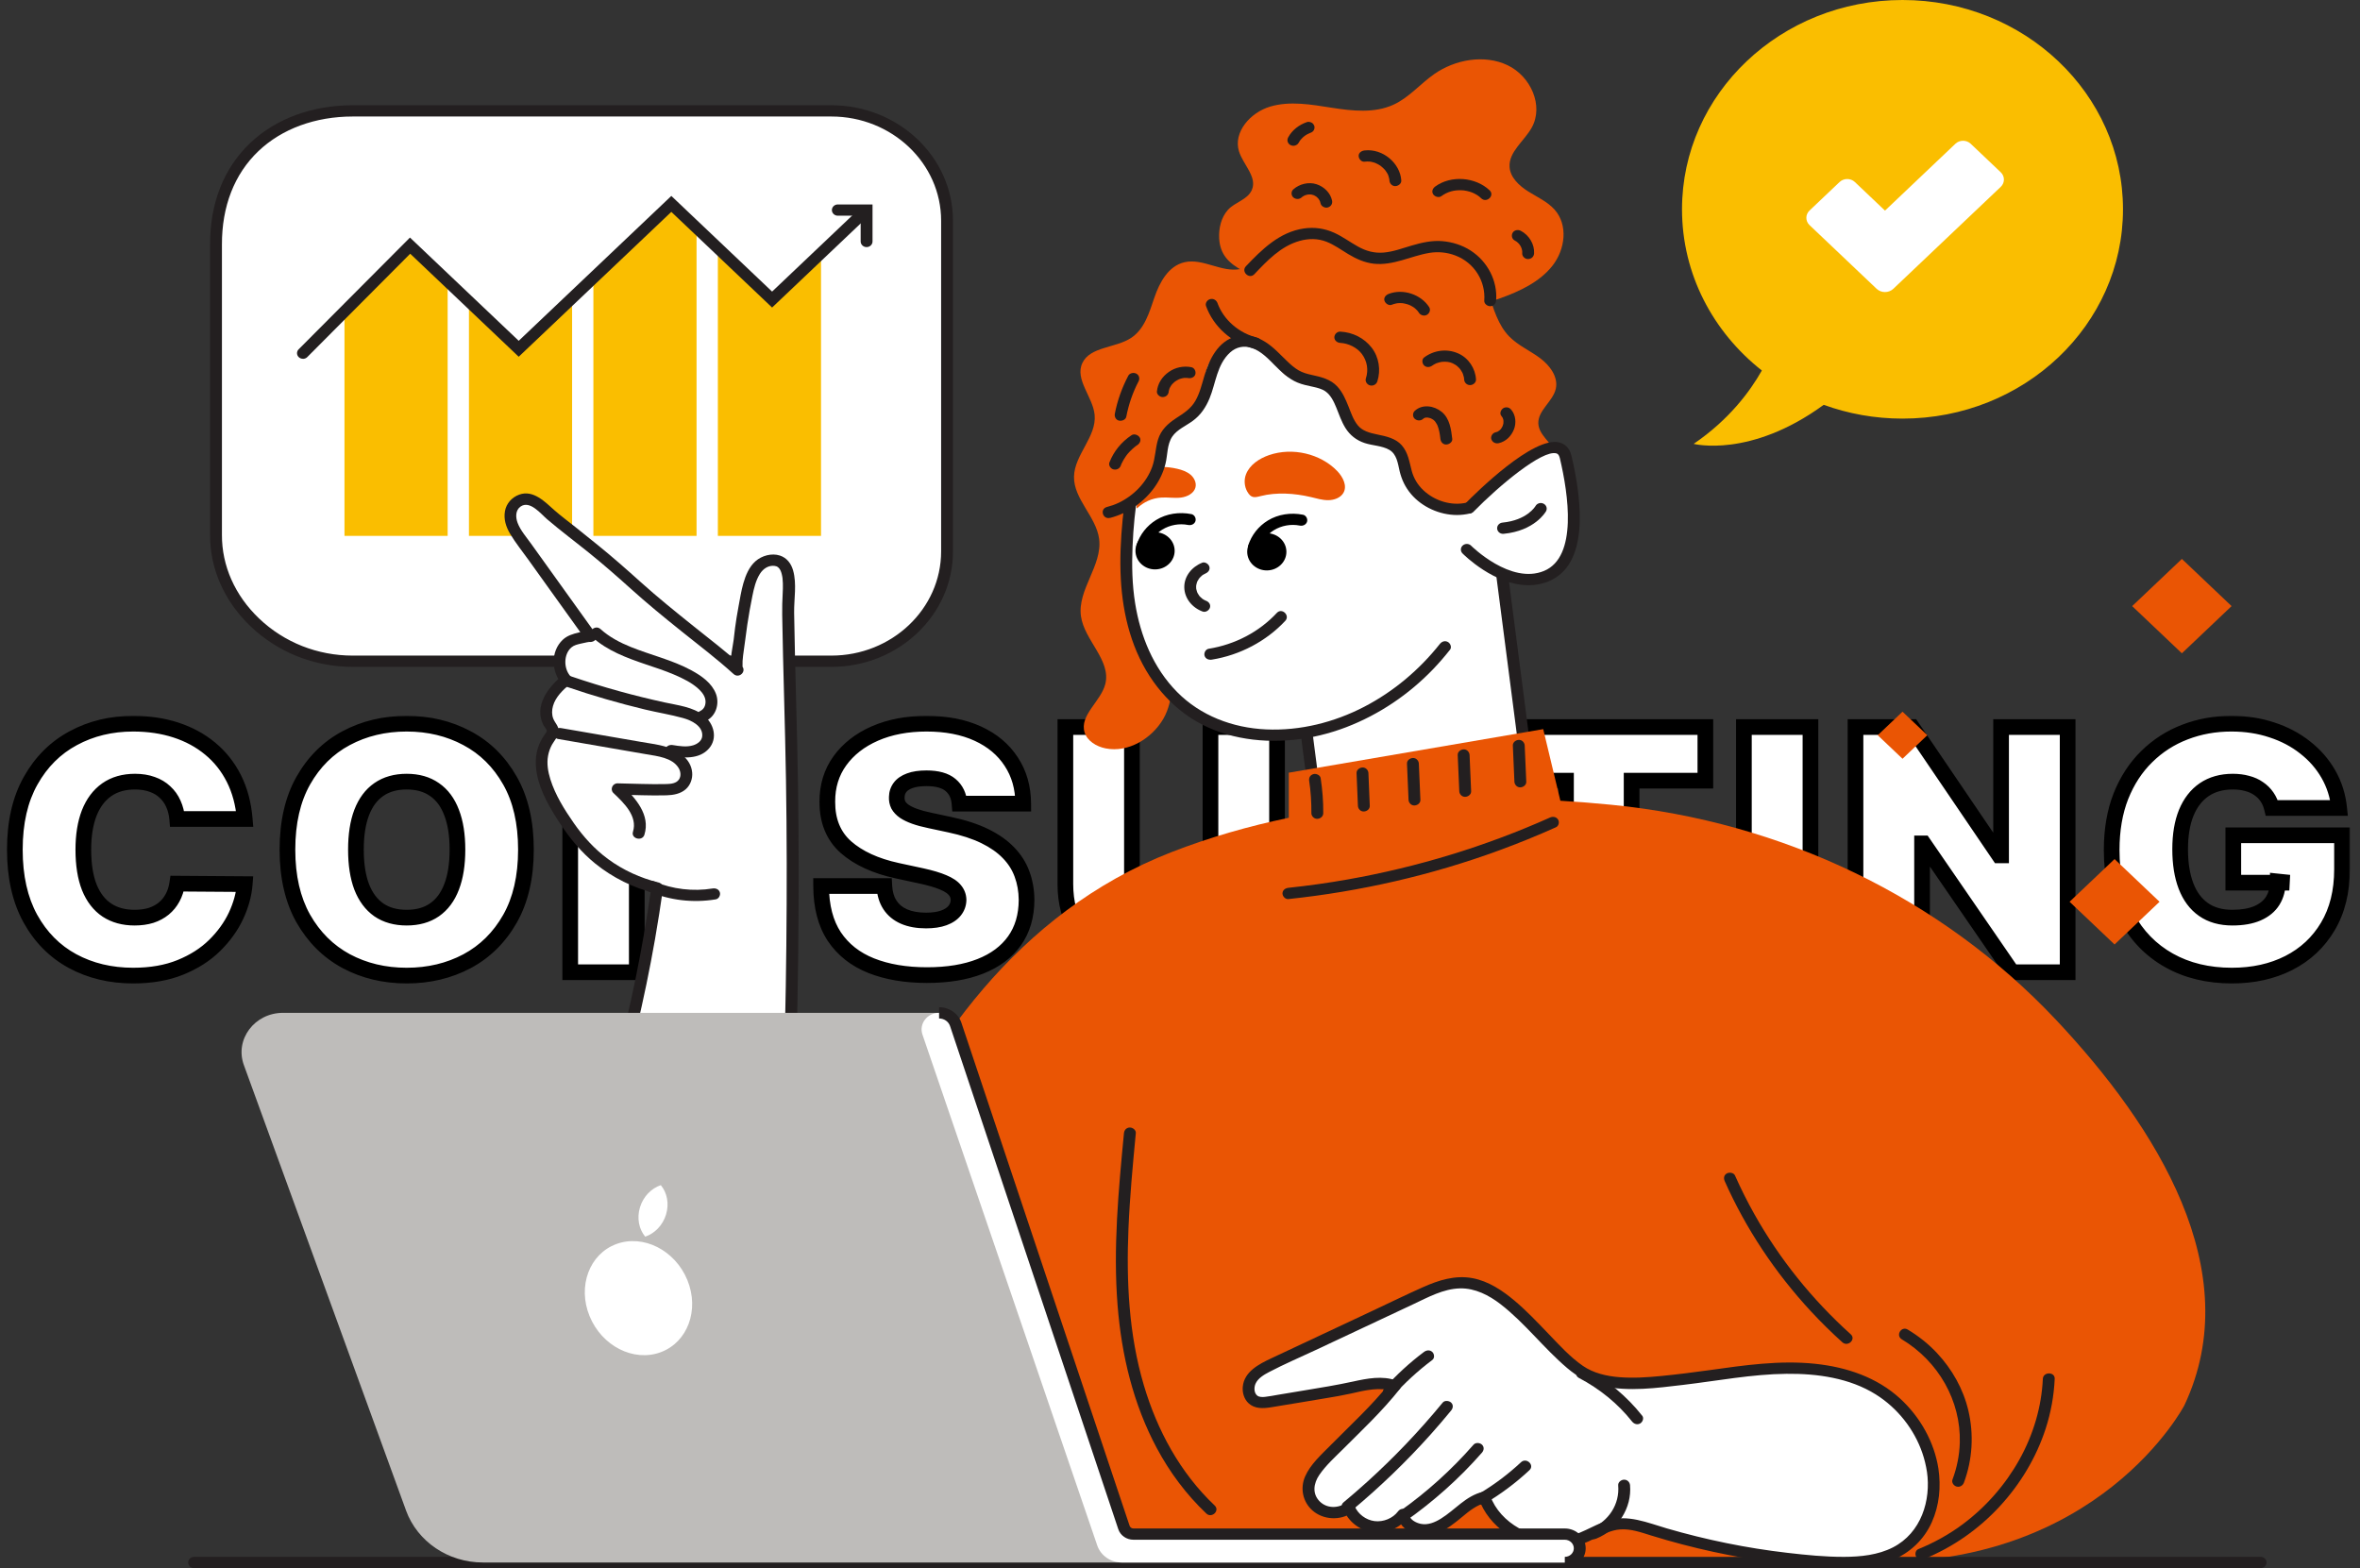 <svg width="301" height="200" viewBox="0 0 301 200" fill="none" xmlns="http://www.w3.org/2000/svg">
<rect x="0" y="0" width="301" height="200" fill="#333333" stroke="none"/>
<mask id="path-1-outside-1_122_3" maskUnits="userSpaceOnUse" x="0" y="91" width="300" height="35" fill="black">
<rect fill="white" y="91" width="300" height="35"/>
<path d="M31.212 104.455H22.599C22.538 103.742 22.375 103.096 22.111 102.515C21.856 101.935 21.5 101.436 21.042 101.019C20.594 100.591 20.049 100.266 19.408 100.042C18.767 99.807 18.039 99.69 17.224 99.69C15.799 99.69 14.593 100.036 13.605 100.729C12.628 101.421 11.885 102.413 11.376 103.706C10.877 104.999 10.628 106.552 10.628 108.364C10.628 110.277 10.882 111.881 11.391 113.174C11.911 114.456 12.659 115.423 13.636 116.075C14.613 116.716 15.789 117.037 17.163 117.037C17.947 117.037 18.65 116.94 19.271 116.747C19.892 116.543 20.431 116.253 20.889 115.876C21.347 115.5 21.719 115.047 22.004 114.517C22.299 113.978 22.498 113.372 22.599 112.7L31.212 112.761C31.11 114.085 30.738 115.434 30.097 116.808C29.456 118.172 28.544 119.434 27.364 120.595C26.193 121.745 24.742 122.672 23.012 123.374C21.281 124.076 19.271 124.428 16.98 124.428C14.109 124.428 11.534 123.812 9.254 122.58C6.983 121.348 5.187 119.536 3.863 117.144C2.55 114.752 1.893 111.825 1.893 108.364C1.893 104.882 2.565 101.95 3.909 99.568C5.253 97.176 7.065 95.369 9.345 94.147C11.626 92.916 14.171 92.3 16.98 92.3C18.955 92.3 20.772 92.57 22.431 93.109C24.091 93.649 25.547 94.438 26.799 95.476C28.051 96.504 29.059 97.771 29.822 99.278C30.586 100.785 31.049 102.51 31.212 104.455ZM67.079 108.364C67.079 111.845 66.402 114.782 65.048 117.174C63.694 119.556 61.867 121.363 59.566 122.595C57.266 123.817 54.7 124.428 51.87 124.428C49.02 124.428 46.444 123.812 44.144 122.58C41.853 121.338 40.031 119.526 38.677 117.144C37.333 114.752 36.661 111.825 36.661 108.364C36.661 104.882 37.333 101.95 38.677 99.568C40.031 97.176 41.853 95.369 44.144 94.147C46.444 92.916 49.02 92.3 51.87 92.3C54.7 92.3 57.266 92.916 59.566 94.147C61.867 95.369 63.694 97.176 65.048 99.568C66.402 101.95 67.079 104.882 67.079 108.364ZM58.345 108.364C58.345 106.491 58.095 104.913 57.596 103.63C57.108 102.337 56.38 101.36 55.413 100.698C54.456 100.026 53.275 99.69 51.87 99.69C50.465 99.69 49.279 100.026 48.312 100.698C47.355 101.36 46.627 102.337 46.129 103.63C45.64 104.913 45.396 106.491 45.396 108.364C45.396 110.237 45.64 111.82 46.129 113.113C46.627 114.395 47.355 115.373 48.312 116.044C49.279 116.706 50.465 117.037 51.87 117.037C53.275 117.037 54.456 116.706 55.413 116.044C56.38 115.373 57.108 114.395 57.596 113.113C58.095 111.82 58.345 110.237 58.345 108.364ZM99.785 92.727V124H92.7L81.4 107.57H81.217V124H72.727V92.727H79.934L91.051 109.097H91.295V92.727H99.785ZM122.379 102.5C122.298 101.482 121.916 100.688 121.234 100.118C120.562 99.548 119.539 99.263 118.165 99.263C117.289 99.263 116.572 99.37 116.012 99.583C115.462 99.787 115.055 100.067 114.79 100.423C114.525 100.78 114.388 101.187 114.378 101.645C114.358 102.022 114.424 102.363 114.576 102.668C114.739 102.963 114.994 103.233 115.34 103.477C115.686 103.711 116.129 103.925 116.668 104.119C117.208 104.312 117.849 104.485 118.592 104.638L121.158 105.188C122.888 105.554 124.369 106.038 125.601 106.638C126.833 107.239 127.841 107.946 128.625 108.761C129.409 109.565 129.984 110.471 130.35 111.479C130.727 112.487 130.92 113.586 130.93 114.777C130.92 116.833 130.406 118.574 129.388 119.999C128.37 121.424 126.914 122.509 125.021 123.252C123.138 123.995 120.873 124.366 118.226 124.366C115.508 124.366 113.136 123.964 111.11 123.16C109.094 122.356 107.527 121.119 106.407 119.45C105.297 117.77 104.737 115.622 104.727 113.006H112.79C112.841 113.963 113.08 114.767 113.507 115.418C113.935 116.07 114.536 116.564 115.309 116.9C116.093 117.235 117.025 117.403 118.104 117.403C119.01 117.403 119.768 117.291 120.379 117.067C120.99 116.844 121.453 116.533 121.768 116.136C122.084 115.739 122.247 115.286 122.257 114.777C122.247 114.299 122.089 113.881 121.784 113.525C121.489 113.158 121 112.833 120.318 112.548C119.636 112.252 118.715 111.978 117.554 111.723L114.439 111.051C111.67 110.451 109.486 109.448 107.888 108.043C106.3 106.628 105.511 104.699 105.521 102.256C105.511 100.271 106.041 98.535 107.109 97.049C108.188 95.552 109.68 94.387 111.583 93.552C113.497 92.717 115.691 92.3 118.165 92.3C120.689 92.3 122.873 92.722 124.716 93.567C126.558 94.412 127.978 95.603 128.976 97.14C129.984 98.667 130.493 100.454 130.503 102.5H122.379ZM154.387 92.727H162.877V112.761C162.877 115.143 162.307 117.205 161.167 118.946C160.037 120.676 158.459 122.015 156.433 122.962C154.407 123.898 152.056 124.366 149.379 124.366C146.681 124.366 144.319 123.898 142.293 122.962C140.268 122.015 138.69 120.676 137.56 118.946C136.44 117.205 135.88 115.143 135.88 112.761V92.727H144.37V112.028C144.37 112.996 144.584 113.861 145.011 114.624C145.439 115.378 146.029 115.968 146.783 116.396C147.546 116.823 148.411 117.037 149.379 117.037C150.356 117.037 151.221 116.823 151.974 116.396C152.728 115.968 153.318 115.378 153.746 114.624C154.173 113.861 154.387 112.996 154.387 112.028V92.727ZM168.632 124V92.727H177.122V117.159H189.766V124H168.632ZM190.325 99.568V92.727H217.506V99.568H208.099V124H199.731V99.568H190.325ZM230.911 92.727V124H222.421V92.727H230.911ZM263.713 92.727V124H256.628L245.328 107.57H245.145V124H236.655V92.727H243.862L254.978 109.097H255.223V92.727H263.713ZM289.758 103.05C289.625 102.51 289.417 102.037 289.132 101.63C288.847 101.212 288.49 100.861 288.063 100.576C287.645 100.281 287.157 100.062 286.597 99.919C286.047 99.767 285.441 99.69 284.78 99.69C283.355 99.69 282.138 100.031 281.13 100.713C280.133 101.395 279.369 102.378 278.84 103.661C278.321 104.943 278.061 106.491 278.061 108.303C278.061 110.135 278.31 111.703 278.809 113.006C279.308 114.309 280.051 115.306 281.039 115.999C282.026 116.691 283.253 117.037 284.719 117.037C286.011 117.037 287.085 116.849 287.941 116.472C288.806 116.095 289.452 115.561 289.88 114.869C290.307 114.176 290.521 113.362 290.521 112.425L291.987 112.578H284.841V106.531H298.706V110.868C298.706 113.718 298.1 116.156 296.889 118.182C295.688 120.198 294.028 121.745 291.911 122.824C289.804 123.893 287.386 124.428 284.658 124.428C281.614 124.428 278.942 123.781 276.641 122.488C274.34 121.195 272.543 119.353 271.251 116.961C269.968 114.568 269.327 111.723 269.327 108.425C269.327 105.839 269.719 103.549 270.502 101.553C271.296 99.558 272.396 97.873 273.801 96.499C275.206 95.115 276.829 94.071 278.672 93.369C280.514 92.656 282.489 92.3 284.596 92.3C286.449 92.3 288.17 92.564 289.758 93.094C291.356 93.613 292.766 94.356 293.987 95.323C295.219 96.28 296.212 97.415 296.965 98.728C297.718 100.042 298.177 101.482 298.339 103.05H289.758Z"/>
</mask>
<path d="M31.212 104.455H22.599C22.538 103.742 22.375 103.096 22.111 102.515C21.856 101.935 21.5 101.436 21.042 101.019C20.594 100.591 20.049 100.266 19.408 100.042C18.767 99.807 18.039 99.69 17.224 99.69C15.799 99.69 14.593 100.036 13.605 100.729C12.628 101.421 11.885 102.413 11.376 103.706C10.877 104.999 10.628 106.552 10.628 108.364C10.628 110.277 10.882 111.881 11.391 113.174C11.911 114.456 12.659 115.423 13.636 116.075C14.613 116.716 15.789 117.037 17.163 117.037C17.947 117.037 18.65 116.94 19.271 116.747C19.892 116.543 20.431 116.253 20.889 115.876C21.347 115.5 21.719 115.047 22.004 114.517C22.299 113.978 22.498 113.372 22.599 112.7L31.212 112.761C31.11 114.085 30.738 115.434 30.097 116.808C29.456 118.172 28.544 119.434 27.364 120.595C26.193 121.745 24.742 122.672 23.012 123.374C21.281 124.076 19.271 124.428 16.98 124.428C14.109 124.428 11.534 123.812 9.254 122.58C6.983 121.348 5.187 119.536 3.863 117.144C2.55 114.752 1.893 111.825 1.893 108.364C1.893 104.882 2.565 101.95 3.909 99.568C5.253 97.176 7.065 95.369 9.345 94.147C11.626 92.916 14.171 92.3 16.98 92.3C18.955 92.3 20.772 92.57 22.431 93.109C24.091 93.649 25.547 94.438 26.799 95.476C28.051 96.504 29.059 97.771 29.822 99.278C30.586 100.785 31.049 102.51 31.212 104.455ZM67.079 108.364C67.079 111.845 66.402 114.782 65.048 117.174C63.694 119.556 61.867 121.363 59.566 122.595C57.266 123.817 54.7 124.428 51.87 124.428C49.02 124.428 46.444 123.812 44.144 122.58C41.853 121.338 40.031 119.526 38.677 117.144C37.333 114.752 36.661 111.825 36.661 108.364C36.661 104.882 37.333 101.95 38.677 99.568C40.031 97.176 41.853 95.369 44.144 94.147C46.444 92.916 49.02 92.3 51.87 92.3C54.7 92.3 57.266 92.916 59.566 94.147C61.867 95.369 63.694 97.176 65.048 99.568C66.402 101.95 67.079 104.882 67.079 108.364ZM58.345 108.364C58.345 106.491 58.095 104.913 57.596 103.63C57.108 102.337 56.38 101.36 55.413 100.698C54.456 100.026 53.275 99.69 51.87 99.69C50.465 99.69 49.279 100.026 48.312 100.698C47.355 101.36 46.627 102.337 46.129 103.63C45.64 104.913 45.396 106.491 45.396 108.364C45.396 110.237 45.64 111.82 46.129 113.113C46.627 114.395 47.355 115.373 48.312 116.044C49.279 116.706 50.465 117.037 51.87 117.037C53.275 117.037 54.456 116.706 55.413 116.044C56.38 115.373 57.108 114.395 57.596 113.113C58.095 111.82 58.345 110.237 58.345 108.364ZM99.785 92.727V124H92.7L81.4 107.57H81.217V124H72.727V92.727H79.934L91.051 109.097H91.295V92.727H99.785ZM122.379 102.5C122.298 101.482 121.916 100.688 121.234 100.118C120.562 99.548 119.539 99.263 118.165 99.263C117.289 99.263 116.572 99.37 116.012 99.583C115.462 99.787 115.055 100.067 114.79 100.423C114.525 100.78 114.388 101.187 114.378 101.645C114.358 102.022 114.424 102.363 114.576 102.668C114.739 102.963 114.994 103.233 115.34 103.477C115.686 103.711 116.129 103.925 116.668 104.119C117.208 104.312 117.849 104.485 118.592 104.638L121.158 105.188C122.888 105.554 124.369 106.038 125.601 106.638C126.833 107.239 127.841 107.946 128.625 108.761C129.409 109.565 129.984 110.471 130.35 111.479C130.727 112.487 130.92 113.586 130.93 114.777C130.92 116.833 130.406 118.574 129.388 119.999C128.37 121.424 126.914 122.509 125.021 123.252C123.138 123.995 120.873 124.366 118.226 124.366C115.508 124.366 113.136 123.964 111.11 123.16C109.094 122.356 107.527 121.119 106.407 119.45C105.297 117.77 104.737 115.622 104.727 113.006H112.79C112.841 113.963 113.08 114.767 113.507 115.418C113.935 116.07 114.536 116.564 115.309 116.9C116.093 117.235 117.025 117.403 118.104 117.403C119.01 117.403 119.768 117.291 120.379 117.067C120.99 116.844 121.453 116.533 121.768 116.136C122.084 115.739 122.247 115.286 122.257 114.777C122.247 114.299 122.089 113.881 121.784 113.525C121.489 113.158 121 112.833 120.318 112.548C119.636 112.252 118.715 111.978 117.554 111.723L114.439 111.051C111.67 110.451 109.486 109.448 107.888 108.043C106.3 106.628 105.511 104.699 105.521 102.256C105.511 100.271 106.041 98.535 107.109 97.049C108.188 95.552 109.68 94.387 111.583 93.552C113.497 92.717 115.691 92.3 118.165 92.3C120.689 92.3 122.873 92.722 124.716 93.567C126.558 94.412 127.978 95.603 128.976 97.14C129.984 98.667 130.493 100.454 130.503 102.5H122.379ZM154.387 92.727H162.877V112.761C162.877 115.143 162.307 117.205 161.167 118.946C160.037 120.676 158.459 122.015 156.433 122.962C154.407 123.898 152.056 124.366 149.379 124.366C146.681 124.366 144.319 123.898 142.293 122.962C140.268 122.015 138.69 120.676 137.56 118.946C136.44 117.205 135.88 115.143 135.88 112.761V92.727H144.37V112.028C144.37 112.996 144.584 113.861 145.011 114.624C145.439 115.378 146.029 115.968 146.783 116.396C147.546 116.823 148.411 117.037 149.379 117.037C150.356 117.037 151.221 116.823 151.974 116.396C152.728 115.968 153.318 115.378 153.746 114.624C154.173 113.861 154.387 112.996 154.387 112.028V92.727ZM168.632 124V92.727H177.122V117.159H189.766V124H168.632ZM190.325 99.568V92.727H217.506V99.568H208.099V124H199.731V99.568H190.325ZM230.911 92.727V124H222.421V92.727H230.911ZM263.713 92.727V124H256.628L245.328 107.57H245.145V124H236.655V92.727H243.862L254.978 109.097H255.223V92.727H263.713ZM289.758 103.05C289.625 102.51 289.417 102.037 289.132 101.63C288.847 101.212 288.49 100.861 288.063 100.576C287.645 100.281 287.157 100.062 286.597 99.919C286.047 99.767 285.441 99.69 284.78 99.69C283.355 99.69 282.138 100.031 281.13 100.713C280.133 101.395 279.369 102.378 278.84 103.661C278.321 104.943 278.061 106.491 278.061 108.303C278.061 110.135 278.31 111.703 278.809 113.006C279.308 114.309 280.051 115.306 281.039 115.999C282.026 116.691 283.253 117.037 284.719 117.037C286.011 117.037 287.085 116.849 287.941 116.472C288.806 116.095 289.452 115.561 289.88 114.869C290.307 114.176 290.521 113.362 290.521 112.425L291.987 112.578H284.841V106.531H298.706V110.868C298.706 113.718 298.1 116.156 296.889 118.182C295.688 120.198 294.028 121.745 291.911 122.824C289.804 123.893 287.386 124.428 284.658 124.428C281.614 124.428 278.942 123.781 276.641 122.488C274.34 121.195 272.543 119.353 271.251 116.961C269.968 114.568 269.327 111.723 269.327 108.425C269.327 105.839 269.719 103.549 270.502 101.553C271.296 99.558 272.396 97.873 273.801 96.499C275.206 95.115 276.829 94.071 278.672 93.369C280.514 92.656 282.489 92.3 284.596 92.3C286.449 92.3 288.17 92.564 289.758 93.094C291.356 93.613 292.766 94.356 293.987 95.323C295.219 96.28 296.212 97.415 296.965 98.728C297.718 100.042 298.177 101.482 298.339 103.05H289.758Z" fill="white"/>
<path d="M31.212 104.455V105.455H32.299L32.208 104.371L31.212 104.455ZM22.599 104.455L21.603 104.54L21.681 105.455H22.599V104.455ZM22.111 102.515L21.195 102.917L21.198 102.924L21.201 102.93L22.111 102.515ZM21.042 101.019L20.351 101.742L20.36 101.75L20.368 101.758L21.042 101.019ZM19.408 100.042L19.065 100.981L19.078 100.986L19.408 100.042ZM13.605 100.729L13.031 99.91L13.027 99.913L13.605 100.729ZM11.376 103.706L10.446 103.34L10.443 103.346L11.376 103.706ZM11.391 113.174L10.461 113.54L10.464 113.549L11.391 113.174ZM13.636 116.075L13.081 116.907L13.087 116.911L13.636 116.075ZM19.271 116.747L19.568 117.702L19.575 117.699L19.582 117.697L19.271 116.747ZM20.889 115.876L21.524 116.649L20.889 115.876ZM22.004 114.517L21.127 114.037L21.123 114.043L22.004 114.517ZM22.599 112.7L22.607 111.7L21.741 111.694L21.611 112.55L22.599 112.7ZM31.212 112.761L32.209 112.838L32.291 111.769L31.219 111.761L31.212 112.761ZM30.097 116.808L31.002 117.233L31.003 117.231L30.097 116.808ZM27.364 120.595L28.064 121.308L28.065 121.308L27.364 120.595ZM23.012 123.374L22.636 122.447L23.012 123.374ZM9.254 122.58L8.777 123.459L8.778 123.46L9.254 122.58ZM3.863 117.144L2.987 117.625L2.988 117.628L3.863 117.144ZM3.909 99.568L4.78 100.06L4.781 100.058L3.909 99.568ZM9.345 94.147L9.817 95.029L9.82 95.027L9.345 94.147ZM22.431 93.109L22.741 92.158H22.741L22.431 93.109ZM26.799 95.476L26.16 96.246L26.164 96.249L26.799 95.476ZM29.822 99.278L28.93 99.73H28.93L29.822 99.278ZM31.212 104.455V103.455H22.599V104.455V105.455H31.212V104.455ZM22.599 104.455L23.596 104.369C23.526 103.556 23.338 102.796 23.021 102.1L22.111 102.515L21.201 102.93C21.413 103.395 21.551 103.928 21.603 104.54L22.599 104.455ZM22.111 102.515L23.027 102.114C22.717 101.408 22.279 100.793 21.715 100.28L21.042 101.019L20.368 101.758C20.721 102.079 20.995 102.462 21.195 102.917L22.111 102.515ZM21.042 101.019L21.732 100.295C21.172 99.76 20.5 99.364 19.738 99.097L19.408 100.042L19.078 100.986C19.598 101.167 20.016 101.422 20.351 101.742L21.042 101.019ZM19.408 100.042L19.751 99.102C18.981 98.821 18.134 98.69 17.224 98.69V99.69V100.69C17.944 100.69 18.552 100.794 19.065 100.981L19.408 100.042ZM17.224 99.69V98.69C15.632 98.69 14.216 99.079 13.031 99.91L13.605 100.729L14.18 101.548C14.97 100.993 15.966 100.69 17.224 100.69V99.69ZM13.605 100.729L13.027 99.913C11.867 100.734 11.014 101.896 10.446 103.34L11.376 103.706L12.306 104.073C12.756 102.931 13.389 102.107 14.184 101.545L13.605 100.729ZM11.376 103.706L10.443 103.346C9.889 104.783 9.628 106.464 9.628 108.364H10.628H11.628C11.628 106.639 11.866 105.215 12.309 104.066L11.376 103.706ZM10.628 108.364H9.628C9.628 110.359 9.892 112.095 10.461 113.54L11.391 113.174L12.322 112.807C11.873 111.666 11.628 110.196 11.628 108.364H10.628ZM11.391 113.174L10.464 113.549C11.045 114.984 11.909 116.125 13.081 116.907L13.636 116.075L14.191 115.243C13.409 114.722 12.776 113.929 12.318 112.798L11.391 113.174ZM13.636 116.075L13.087 116.911C14.255 117.677 15.629 118.037 17.163 118.037V117.037V116.037C15.949 116.037 14.972 115.756 14.185 115.239L13.636 116.075ZM17.163 117.037V118.037C18.028 118.037 18.833 117.93 19.568 117.702L19.271 116.747L18.973 115.792C18.466 115.95 17.866 116.037 17.163 116.037V117.037ZM19.271 116.747L19.582 117.697C20.309 117.459 20.961 117.112 21.524 116.649L20.889 115.876L20.254 115.104C19.901 115.394 19.474 115.628 18.959 115.797L19.271 116.747ZM20.889 115.876L21.524 116.649C22.084 116.188 22.539 115.634 22.884 114.992L22.004 114.517L21.123 114.043C20.899 114.46 20.61 114.811 20.254 115.104L20.889 115.876ZM22.004 114.517L22.881 114.997C23.238 114.345 23.471 113.626 23.588 112.85L22.599 112.7L21.611 112.55C21.525 113.119 21.36 113.611 21.127 114.037L22.004 114.517ZM22.599 112.7L22.592 113.7L31.205 113.761L31.212 112.761L31.219 111.761L22.607 111.7L22.599 112.7ZM31.212 112.761L30.215 112.685C30.123 113.872 29.788 115.104 29.191 116.385L30.097 116.808L31.003 117.231C31.688 115.763 32.096 114.297 32.209 112.838L31.212 112.761ZM30.097 116.808L29.192 116.382C28.606 117.629 27.767 118.796 26.663 119.882L27.364 120.595L28.065 121.308C29.322 120.073 30.305 118.715 31.002 117.233L30.097 116.808ZM27.364 120.595L26.663 119.882C25.597 120.928 24.262 121.787 22.636 122.447L23.012 123.374L23.388 124.301C25.223 123.556 26.789 122.562 28.064 121.308L27.364 120.595ZM23.012 123.374L22.636 122.447C21.048 123.092 19.17 123.428 16.98 123.428V124.428V125.428C19.371 125.428 21.514 125.061 23.388 124.301L23.012 123.374ZM16.98 124.428V123.428C14.257 123.428 11.848 122.845 9.729 121.7L9.254 122.58L8.778 123.46C11.22 124.779 13.962 125.428 16.98 125.428V124.428ZM9.254 122.58L9.73 121.701C7.638 120.566 5.975 118.895 4.738 116.66L3.863 117.144L2.988 117.628C4.398 120.177 6.329 122.131 8.777 123.459L9.254 122.58ZM3.863 117.144L4.74 116.663C3.527 114.452 2.893 111.701 2.893 108.364H1.893H0.893C0.893 111.949 1.574 115.051 2.987 117.625L3.863 117.144ZM1.893 108.364H2.893C2.893 105.008 3.541 102.256 4.78 100.06L3.909 99.568L3.038 99.077C1.59 101.644 0.893 104.756 0.893 108.364H1.893ZM3.909 99.568L4.781 100.058C6.037 97.821 7.715 96.155 9.817 95.029L9.345 94.147L8.873 93.266C6.415 94.583 4.468 96.531 3.037 99.078L3.909 99.568ZM9.345 94.147L9.82 95.027C11.943 93.881 14.322 93.3 16.98 93.3V92.3V91.3C14.019 91.3 11.308 91.95 8.87 93.267L9.345 94.147ZM16.98 92.3V93.3C18.864 93.3 20.575 93.557 22.122 94.06L22.431 93.109L22.741 92.158C20.969 91.582 19.046 91.3 16.98 91.3V92.3ZM22.431 93.109L22.122 94.06C23.67 94.563 25.012 95.294 26.16 96.246L26.799 95.476L27.437 94.706C26.081 93.581 24.511 92.734 22.741 92.158L22.431 93.109ZM26.799 95.476L26.164 96.249C27.305 97.185 28.227 98.342 28.93 99.73L29.822 99.278L30.714 98.826C29.891 97.201 28.797 95.823 27.433 94.703L26.799 95.476ZM29.822 99.278L28.93 99.73C29.627 101.105 30.061 102.702 30.215 104.538L31.212 104.455L32.208 104.371C32.036 102.318 31.544 100.464 30.714 98.826L29.822 99.278ZM65.048 117.174L65.917 117.668L65.918 117.667L65.048 117.174ZM59.566 122.595L60.035 123.478L60.038 123.477L59.566 122.595ZM44.144 122.58L43.667 123.459L43.672 123.461L44.144 122.58ZM38.677 117.144L37.805 117.634L37.808 117.638L38.677 117.144ZM38.677 99.568L37.807 99.076L37.806 99.077L38.677 99.568ZM44.144 94.147L44.614 95.03L44.616 95.029L44.144 94.147ZM59.566 94.147L59.094 95.029L59.097 95.031L59.566 94.147ZM65.048 99.568L64.178 100.061L64.179 100.062L65.048 99.568ZM57.596 103.63L56.661 103.984L56.664 103.992L57.596 103.63ZM55.413 100.698L54.838 101.517L54.848 101.523L55.413 100.698ZM48.312 100.698L48.881 101.521L48.883 101.519L48.312 100.698ZM46.129 103.63L45.196 103.27L45.194 103.274L46.129 103.63ZM46.129 113.113L45.193 113.466L45.197 113.475L46.129 113.113ZM48.312 116.044L47.738 116.863L47.748 116.87L48.312 116.044ZM55.413 116.044L55.981 116.867L55.983 116.866L55.413 116.044ZM57.596 113.113L56.663 112.753L56.662 112.757L57.596 113.113ZM67.079 108.364H66.079C66.079 111.718 65.427 114.475 64.178 116.682L65.048 117.174L65.918 117.667C67.377 115.089 68.079 111.973 68.079 108.364H67.079ZM65.048 117.174L64.179 116.68C62.913 118.907 61.22 120.575 59.094 121.714L59.566 122.595L60.038 123.477C62.514 122.151 64.475 120.206 65.917 117.668L65.048 117.174ZM59.566 122.595L59.097 121.712C56.953 122.85 54.551 123.428 51.87 123.428V124.428V125.428C54.849 125.428 57.578 124.783 60.035 123.478L59.566 122.595ZM51.87 124.428V123.428C49.169 123.428 46.758 122.845 44.616 121.698L44.144 122.58L43.672 123.461C46.13 124.778 48.871 125.428 51.87 125.428V124.428ZM44.144 122.58L44.62 121.701C42.503 120.553 40.813 118.878 39.546 116.65L38.677 117.144L37.808 117.638C39.249 120.174 41.203 122.123 43.667 123.459L44.144 122.58ZM38.677 117.144L39.549 116.654C38.308 114.446 37.661 111.697 37.661 108.364H36.661H35.661C35.661 111.952 36.358 115.057 37.805 117.634L38.677 117.144ZM36.661 108.364H37.661C37.661 105.008 38.309 102.256 39.548 100.06L38.677 99.568L37.806 99.077C36.358 101.644 35.661 104.756 35.661 108.364H36.661ZM38.677 99.568L39.547 100.061C40.813 97.823 42.501 96.157 44.614 95.03L44.144 94.147L43.673 93.265C41.205 94.581 39.248 96.528 37.807 99.076L38.677 99.568ZM44.144 94.147L44.616 95.029C46.758 93.882 49.169 93.3 51.87 93.3V92.3V91.3C48.871 91.3 46.13 91.949 43.672 93.266L44.144 94.147ZM51.87 92.3V93.3C54.55 93.3 56.951 93.881 59.094 95.029L59.566 94.147L60.038 93.266C57.58 91.95 54.851 91.3 51.87 91.3V92.3ZM59.566 94.147L59.097 95.031C61.22 96.158 62.912 97.825 64.178 100.061L65.048 99.568L65.918 99.076C64.476 96.527 62.514 94.58 60.035 93.264L59.566 94.147ZM65.048 99.568L64.179 100.062C65.427 102.258 66.079 105.009 66.079 108.364H67.079H68.079C68.079 104.755 67.377 101.642 65.917 99.074L65.048 99.568ZM58.345 108.364H59.345C59.345 106.408 59.085 104.699 58.528 103.268L57.596 103.63L56.664 103.992C57.105 105.126 57.345 106.573 57.345 108.364H58.345ZM57.596 103.63L58.532 103.276C57.984 101.827 57.142 100.67 55.977 99.873L55.413 100.698L54.848 101.523C55.618 102.05 56.231 102.847 56.661 103.984L57.596 103.63ZM55.413 100.698L55.987 99.88C54.831 99.067 53.438 98.69 51.87 98.69V99.69V100.69C53.112 100.69 54.081 100.985 54.838 101.517L55.413 100.698ZM51.87 99.69V98.69C50.301 98.69 48.907 99.068 47.742 99.877L48.312 100.698L48.883 101.519C49.652 100.985 50.629 100.69 51.87 100.69V99.69ZM48.312 100.698L47.743 99.876C46.592 100.672 45.753 101.826 45.196 103.27L46.129 103.63L47.062 103.99C47.502 102.848 48.119 102.048 48.881 101.521L48.312 100.698ZM46.129 103.63L45.194 103.274C44.65 104.704 44.396 106.41 44.396 108.364H45.396H46.396C46.396 106.571 46.63 105.122 47.063 103.986L46.129 103.63ZM45.396 108.364H44.396C44.396 110.317 44.65 112.028 45.193 113.466L46.129 113.113L47.064 112.759C46.63 111.611 46.396 110.156 46.396 108.364H45.396ZM46.129 113.113L45.197 113.475C45.754 114.908 46.592 116.059 47.738 116.863L48.312 116.044L48.887 115.226C48.118 114.686 47.501 113.882 47.061 112.75L46.129 113.113ZM48.312 116.044L47.748 116.87C48.912 117.666 50.305 118.037 51.87 118.037V117.037V116.037C50.626 116.037 49.647 115.746 48.877 115.219L48.312 116.044ZM51.87 117.037V118.037C53.435 118.037 54.825 117.666 55.981 116.867L55.413 116.044L54.844 115.222C54.086 115.746 53.115 116.037 51.87 116.037V117.037ZM55.413 116.044L55.983 116.866C57.142 116.061 57.983 114.907 58.531 113.469L57.596 113.113L56.662 112.757C56.233 113.883 55.618 114.684 54.842 115.223L55.413 116.044ZM57.596 113.113L58.529 113.473C59.085 112.032 59.345 110.319 59.345 108.364H58.345H57.345C57.345 110.154 57.105 111.607 56.663 112.753L57.596 113.113ZM99.785 92.727H100.785V91.727H99.785V92.727ZM99.785 124V125H100.785V124H99.785ZM92.7 124L91.876 124.567L92.174 125H92.7V124ZM81.4 107.57L82.224 107.003L81.926 106.57H81.4V107.57ZM81.217 107.57V106.57H80.217V107.57H81.217ZM81.217 124V125H82.217V124H81.217ZM72.727 124H71.727V125H72.727V124ZM72.727 92.727V91.727H71.727V92.727H72.727ZM79.934 92.727L80.762 92.165L80.464 91.727H79.934V92.727ZM91.051 109.097L90.224 109.658L90.521 110.097H91.051V109.097ZM91.295 109.097V110.097H92.295V109.097H91.295ZM91.295 92.727V91.727H90.295V92.727H91.295ZM99.785 92.727H98.785V124H99.785H100.785V92.727H99.785ZM99.785 124V123H92.7V124V125H99.785V124ZM92.7 124L93.524 123.433L82.224 107.003L81.4 107.57L80.576 108.136L91.876 124.567L92.7 124ZM81.4 107.57V106.57H81.217V107.57V108.57H81.4V107.57ZM81.217 107.57H80.217V124H81.217H82.217V107.57H81.217ZM81.217 124V123H72.727V124V125H81.217V124ZM72.727 124H73.727V92.727H72.727H71.727V124H72.727ZM72.727 92.727V93.727H79.934V92.727V91.727H72.727V92.727ZM79.934 92.727L79.107 93.289L90.224 109.658L91.051 109.097L91.878 108.535L80.762 92.165L79.934 92.727ZM91.051 109.097V110.097H91.295V109.097V108.097H91.051V109.097ZM91.295 109.097H92.295V92.727H91.295H90.295V109.097H91.295ZM91.295 92.727V93.727H99.785V92.727V91.727H91.295V92.727ZM122.379 102.5L121.382 102.58L121.456 103.5H122.379V102.5ZM121.234 100.118L120.587 100.88L120.593 100.885L121.234 100.118ZM116.012 99.584L116.359 100.521L116.368 100.518L116.012 99.584ZM114.79 100.423L113.987 99.827L114.79 100.423ZM114.378 101.645L115.376 101.699L115.377 101.683L115.378 101.667L114.378 101.645ZM114.576 102.668L113.682 103.115L113.691 103.133L113.701 103.151L114.576 102.668ZM115.34 103.477L114.763 104.294L114.771 104.3L114.78 104.306L115.34 103.477ZM118.592 104.638L118.802 103.66L118.794 103.658L118.592 104.638ZM121.158 105.188L120.948 106.165L120.951 106.166L121.158 105.188ZM125.601 106.638L125.163 107.537L125.601 106.638ZM128.625 108.761L127.904 109.454L127.909 109.459L128.625 108.761ZM130.35 111.479L129.41 111.82L129.413 111.829L130.35 111.479ZM130.93 114.777L131.93 114.782L131.93 114.768L130.93 114.777ZM129.388 119.999L130.202 120.581L129.388 119.999ZM125.021 123.252L124.656 122.321L124.654 122.322L125.021 123.252ZM111.11 123.16L110.74 124.089L110.741 124.09L111.11 123.16ZM106.407 119.45L105.573 120.001L105.576 120.007L106.407 119.45ZM104.727 113.006V112.006H103.723L103.727 113.01L104.727 113.006ZM112.79 113.006L113.788 112.953L113.738 112.006H112.79V113.006ZM113.507 115.418L112.671 115.967L113.507 115.418ZM115.309 116.9L114.911 117.817L114.915 117.819L115.309 116.9ZM120.379 117.067L120.723 118.006L120.379 117.067ZM121.768 116.136L122.551 116.758L121.768 116.136ZM122.257 114.777L123.257 114.797L123.257 114.776L123.257 114.756L122.257 114.777ZM121.784 113.525L121.005 114.152L121.015 114.164L121.025 114.176L121.784 113.525ZM120.318 112.548L119.921 113.465L119.932 113.47L120.318 112.548ZM117.554 111.723L117.768 110.746L117.765 110.745L117.554 111.723ZM114.439 111.051L114.227 112.028L114.228 112.029L114.439 111.051ZM107.888 108.043L107.223 108.79L107.228 108.794L107.888 108.043ZM105.521 102.256L106.521 102.26L106.521 102.251L105.521 102.256ZM107.109 97.049L106.298 96.464L106.298 96.465L107.109 97.049ZM111.583 93.552L111.184 92.635L111.182 92.636L111.583 93.552ZM124.716 93.567L124.299 94.476L124.716 93.567ZM128.976 97.14L128.137 97.685L128.141 97.691L128.976 97.14ZM130.503 102.5V103.5H131.508L131.503 102.495L130.503 102.5ZM122.379 102.5L123.376 102.42C123.277 101.178 122.795 100.119 121.875 99.351L121.234 100.118L120.593 100.885C121.038 101.257 121.319 101.786 121.382 102.58L122.379 102.5ZM121.234 100.118L121.881 99.355C120.951 98.567 119.65 98.263 118.165 98.263V99.263V100.263C119.428 100.263 120.173 100.529 120.587 100.88L121.234 100.118ZM118.165 99.263V98.263C117.219 98.263 116.368 98.377 115.655 98.649L116.012 99.584L116.368 100.518C116.775 100.363 117.36 100.263 118.165 100.263V99.263ZM116.012 99.584L115.664 98.646C114.99 98.895 114.399 99.272 113.987 99.827L114.79 100.423L115.593 101.02C115.71 100.861 115.934 100.679 116.359 100.521L116.012 99.584ZM114.79 100.423L113.987 99.827C113.595 100.355 113.393 100.965 113.378 101.623L114.378 101.645L115.378 101.667C115.383 101.409 115.456 101.204 115.593 101.02L114.79 100.423ZM114.378 101.645L113.379 101.591C113.351 102.122 113.444 102.639 113.682 103.115L114.576 102.668L115.471 102.221C115.404 102.086 115.364 101.921 115.376 101.699L114.378 101.645ZM114.576 102.668L113.701 103.151C113.953 103.608 114.324 103.984 114.763 104.294L115.34 103.477L115.917 102.66C115.663 102.481 115.525 102.318 115.452 102.185L114.576 102.668ZM115.34 103.477L114.78 104.306C115.215 104.6 115.74 104.848 116.331 105.06L116.668 104.119L117.006 103.177C116.518 103.002 116.157 102.823 115.9 102.649L115.34 103.477ZM116.668 104.119L116.331 105.06C116.926 105.273 117.616 105.458 118.391 105.617L118.592 104.638L118.794 103.658C118.083 103.512 117.489 103.351 117.006 103.177L116.668 104.119ZM118.592 104.638L118.383 105.616L120.948 106.165L121.158 105.188L121.367 104.21L118.802 103.66L118.592 104.638ZM121.158 105.188L120.951 106.166C122.623 106.52 124.022 106.981 125.163 107.537L125.601 106.638L126.04 105.739C124.717 105.094 123.154 104.588 121.365 104.209L121.158 105.188ZM125.601 106.638L125.163 107.537C126.311 108.097 127.217 108.74 127.904 109.454L128.625 108.761L129.345 108.067C128.465 107.153 127.355 106.381 126.04 105.739L125.601 106.638ZM128.625 108.761L127.909 109.459C128.598 110.166 129.095 110.952 129.41 111.82L130.35 111.479L131.29 111.137C130.873 109.99 130.219 108.964 129.341 108.063L128.625 108.761ZM130.35 111.479L129.413 111.829C129.745 112.716 129.921 113.699 129.93 114.786L130.93 114.777L131.93 114.768C131.919 113.473 131.709 112.257 131.287 111.129L130.35 111.479ZM130.93 114.777L129.93 114.772C129.921 116.659 129.452 118.189 128.574 119.418L129.388 119.999L130.202 120.581C131.36 118.959 131.919 117.008 131.93 114.782L130.93 114.777ZM129.388 119.999L128.574 119.418C127.686 120.662 126.399 121.637 124.656 122.321L125.021 123.252L125.386 124.183C127.43 123.38 129.054 122.187 130.202 120.581L129.388 119.999ZM125.021 123.252L124.654 122.322C122.917 123.007 120.784 123.366 118.226 123.366V124.366V125.366C120.962 125.366 123.358 124.983 125.388 124.182L125.021 123.252ZM118.226 124.366V123.366C115.604 123.366 113.362 122.978 111.479 122.231L111.11 123.16L110.741 124.09C112.909 124.95 115.412 125.366 118.226 125.366V124.366ZM111.11 123.16L111.481 122.231C109.637 121.496 108.236 120.381 107.237 118.893L106.407 119.45L105.576 120.007C106.818 121.857 108.552 123.216 110.74 124.089L111.11 123.16ZM106.407 119.45L107.241 118.898C106.267 117.423 105.737 115.481 105.727 113.002L104.727 113.006L103.727 113.01C103.738 115.763 104.328 118.116 105.573 120.001L106.407 119.45ZM104.727 113.006V114.006H112.79V113.006V112.006H104.727V113.006ZM112.79 113.006L111.791 113.059C111.849 114.152 112.127 115.137 112.671 115.967L113.507 115.418L114.344 114.87C114.033 114.397 113.832 113.773 113.788 112.953L112.79 113.006ZM113.507 115.418L112.671 115.967C113.215 116.795 113.974 117.41 114.911 117.817L115.309 116.9L115.708 115.982C115.097 115.717 114.655 115.345 114.344 114.87L113.507 115.418ZM115.309 116.9L114.915 117.819C115.852 118.22 116.924 118.403 118.104 118.403V117.403V116.403C117.125 116.403 116.334 116.251 115.703 115.98L115.309 116.9ZM118.104 117.403V118.403C119.085 118.403 119.968 118.283 120.723 118.006L120.379 117.067L120.035 116.129C119.568 116.3 118.935 116.403 118.104 116.403V117.403ZM120.379 117.067L120.723 118.006C121.458 117.737 122.093 117.334 122.551 116.758L121.768 116.136L120.986 115.514C120.813 115.732 120.521 115.95 120.035 116.129L120.379 117.067ZM121.768 116.136L122.551 116.758C123.004 116.189 123.242 115.524 123.257 114.797L122.257 114.777L121.257 114.757C121.252 115.048 121.164 115.289 120.986 115.514L121.768 116.136ZM122.257 114.777L123.257 114.756C123.242 114.051 123.002 113.41 122.543 112.874L121.784 113.525L121.025 114.176C121.176 114.353 121.252 114.546 121.257 114.798L122.257 114.777ZM121.784 113.525L122.563 112.898C122.12 112.348 121.46 111.941 120.703 111.625L120.318 112.548L119.932 113.47C120.54 113.724 120.857 113.969 121.005 114.152L121.784 113.525ZM120.318 112.548L120.715 111.63C119.95 111.299 118.959 111.007 117.768 110.746L117.554 111.723L117.34 112.7C118.47 112.948 119.322 113.206 119.921 113.465L120.318 112.548ZM117.554 111.723L117.765 110.745L114.65 110.074L114.439 111.051L114.228 112.029L117.343 112.701L117.554 111.723ZM114.439 111.051L114.651 110.074C111.995 109.498 109.983 108.553 108.548 107.292L107.888 108.043L107.228 108.794C108.989 110.342 111.345 111.403 114.227 112.028L114.439 111.051ZM107.888 108.043L108.553 107.296C107.212 106.101 106.512 104.464 106.521 102.26L105.521 102.256L104.521 102.252C104.51 104.934 105.388 107.155 107.223 108.79L107.888 108.043ZM105.521 102.256L106.521 102.251C106.512 100.458 106.986 98.933 107.921 97.632L107.109 97.049L106.298 96.465C105.095 98.137 104.51 100.083 104.521 102.261L105.521 102.256ZM107.109 97.049L107.921 97.633C108.882 96.3 110.224 95.24 111.985 94.468L111.583 93.552L111.182 92.636C109.136 93.533 107.495 94.805 106.298 96.464L107.109 97.049ZM111.583 93.552L111.983 94.468C113.75 93.698 115.804 93.3 118.165 93.3V92.3V91.3C115.579 91.3 113.245 91.736 111.184 92.635L111.583 93.552ZM118.165 92.3V93.3C120.58 93.3 122.615 93.704 124.299 94.476L124.716 93.567L125.132 92.658C123.131 91.74 120.799 91.3 118.165 91.3V92.3ZM124.716 93.567L124.299 94.476C125.988 95.251 127.253 96.323 128.137 97.685L128.976 97.14L129.815 96.596C128.703 94.883 127.128 93.573 125.132 92.658L124.716 93.567ZM128.976 97.14L128.141 97.691C129.03 99.037 129.494 100.629 129.503 102.505L130.503 102.5L131.503 102.495C131.492 100.278 130.938 98.297 129.81 96.589L128.976 97.14ZM130.503 102.5V101.5H122.379V102.5V103.5H130.503V102.5ZM154.387 92.727V91.727H153.387V92.727H154.387ZM162.877 92.727H163.877V91.727H162.877V92.727ZM161.167 118.946L160.33 118.398L160.33 118.399L161.167 118.946ZM156.433 122.962L156.853 123.869L156.857 123.868L156.433 122.962ZM142.293 122.962L141.87 123.868L141.874 123.869L142.293 122.962ZM137.56 118.946L136.719 119.487L136.722 119.492L137.56 118.946ZM135.88 92.727V91.727H134.88V92.727H135.88ZM144.37 92.727H145.37V91.727H144.37V92.727ZM145.011 114.624L144.139 115.113L144.142 115.118L145.011 114.624ZM146.783 116.396L146.289 117.265L146.294 117.268L146.783 116.396ZM151.974 116.396L152.468 117.265H152.468L151.974 116.396ZM153.746 114.624L154.615 115.118L154.618 115.113L153.746 114.624ZM154.387 92.727V93.727H162.877V92.727V91.727H154.387V92.727ZM162.877 92.727H161.877V112.761H162.877H163.877V92.727H162.877ZM162.877 112.761H161.877C161.877 114.978 161.349 116.842 160.33 118.398L161.167 118.946L162.003 119.494C163.265 117.567 163.877 115.309 163.877 112.761H162.877ZM161.167 118.946L160.33 118.399C159.31 119.961 157.881 121.181 156.01 122.056L156.433 122.962L156.857 123.868C159.037 122.849 160.764 121.392 162.004 119.492L161.167 118.946ZM156.433 122.962L156.014 122.054C154.143 122.919 151.939 123.366 149.379 123.366V124.366V125.366C152.172 125.366 154.672 124.878 156.853 123.869L156.433 122.962ZM149.379 124.366V123.366C146.796 123.366 144.583 122.918 142.713 122.054L142.293 122.962L141.874 123.869C144.056 124.878 146.566 125.366 149.379 125.366V124.366ZM142.293 122.962L142.717 122.056C140.845 121.181 139.417 119.961 138.397 118.399L137.56 118.946L136.722 119.492C137.963 121.392 139.69 122.849 141.87 123.868L142.293 122.962ZM137.56 118.946L138.401 118.405C137.4 116.848 136.88 114.981 136.88 112.761H135.88H134.88C134.88 115.306 135.48 117.561 136.719 119.487L137.56 118.946ZM135.88 112.761H136.88V92.727H135.88H134.88V112.761H135.88ZM135.88 92.727V93.727H144.37V92.727V91.727H135.88V92.727ZM144.37 92.727H143.37V112.028H144.37H145.37V92.727H144.37ZM144.37 112.028H143.37C143.37 113.148 143.619 114.185 144.139 115.113L145.011 114.624L145.884 114.136C145.549 113.537 145.37 112.843 145.37 112.028H144.37ZM145.011 114.624L144.142 115.118C144.658 116.028 145.379 116.749 146.289 117.265L146.783 116.396L147.276 115.526C146.68 115.187 146.22 114.727 145.881 114.131L145.011 114.624ZM146.783 116.396L146.294 117.268C147.222 117.788 148.259 118.037 149.379 118.037V117.037V116.037C148.564 116.037 147.87 115.858 147.271 115.523L146.783 116.396ZM149.379 117.037V118.037C150.506 118.037 151.546 117.789 152.468 117.265L151.974 116.396L151.481 115.526C150.897 115.858 150.205 116.037 149.379 116.037V117.037ZM151.974 116.396L152.468 117.265C153.378 116.749 154.099 116.028 154.615 115.118L153.746 114.624L152.876 114.131C152.538 114.727 152.077 115.187 151.481 115.526L151.974 116.396ZM153.746 114.624L154.618 115.113C155.138 114.185 155.387 113.148 155.387 112.028H154.387H153.387C153.387 112.843 153.209 113.537 152.873 114.136L153.746 114.624ZM154.387 112.028H155.387V92.727H154.387H153.387V112.028H154.387ZM168.632 124H167.632V125H168.632V124ZM168.632 92.727V91.727H167.632V92.727H168.632ZM177.122 92.727H178.122V91.727H177.122V92.727ZM177.122 117.159H176.122V118.159H177.122V117.159ZM189.766 117.159H190.766V116.159H189.766V117.159ZM189.766 124V125H190.766V124H189.766ZM168.632 124H169.632V92.727H168.632H167.632V124H168.632ZM168.632 92.727V93.727H177.122V92.727V91.727H168.632V92.727ZM177.122 92.727H176.122V117.159H177.122H178.122V92.727H177.122ZM177.122 117.159V118.159H189.766V117.159V116.159H177.122V117.159ZM189.766 117.159H188.766V124H189.766H190.766V117.159H189.766ZM189.766 124V123H168.632V124V125H189.766V124ZM190.325 99.568H189.325V100.568H190.325V99.568ZM190.325 92.727V91.727H189.325V92.727H190.325ZM217.506 92.727H218.506V91.727H217.506V92.727ZM217.506 99.568V100.568H218.506V99.568H217.506ZM208.099 99.568V98.568H207.099V99.568H208.099ZM208.099 124V125H209.099V124H208.099ZM199.731 124H198.731V125H199.731V124ZM199.731 99.568H200.731V98.568H199.731V99.568ZM190.325 99.568H191.325V92.727H190.325H189.325V99.568H190.325ZM190.325 92.727V93.727H217.506V92.727V91.727H190.325V92.727ZM217.506 92.727H216.506V99.568H217.506H218.506V92.727H217.506ZM217.506 99.568V98.568H208.099V99.568V100.568H217.506V99.568ZM208.099 99.568H207.099V124H208.099H209.099V99.568H208.099ZM208.099 124V123H199.731V124V125H208.099V124ZM199.731 124H200.731V99.568H199.731H198.731V124H199.731ZM199.731 99.568V98.568H190.325V99.568V100.568H199.731V99.568ZM230.911 92.727H231.911V91.727H230.911V92.727ZM230.911 124V125H231.911V124H230.911ZM222.421 124H221.421V125H222.421V124ZM222.421 92.727V91.727H221.421V92.727H222.421ZM230.911 92.727H229.911V124H230.911H231.911V92.727H230.911ZM230.911 124V123H222.421V124V125H230.911V124ZM222.421 124H223.421V92.727H222.421H221.421V124H222.421ZM222.421 92.727V93.727H230.911V92.727V91.727H222.421V92.727ZM263.713 92.727H264.713V91.727H263.713V92.727ZM263.713 124V125H264.713V124H263.713ZM256.628 124L255.804 124.567L256.102 125H256.628V124ZM245.328 107.57L246.152 107.003L245.854 106.57H245.328V107.57ZM245.145 107.57V106.57H244.145V107.57H245.145ZM245.145 124V125H246.145V124H245.145ZM236.655 124H235.655V125H236.655V124ZM236.655 92.727V91.727H235.655V92.727H236.655ZM243.862 92.727L244.689 92.165L244.392 91.727H243.862V92.727ZM254.978 109.097L254.151 109.658L254.449 110.097H254.978V109.097ZM255.223 109.097V110.097H256.223V109.097H255.223ZM255.223 92.727V91.727H254.223V92.727H255.223ZM263.713 92.727H262.713V124H263.713H264.713V92.727H263.713ZM263.713 124V123H256.628V124V125H263.713V124ZM256.628 124L257.451 123.433L246.152 107.003L245.328 107.57L244.504 108.136L255.804 124.567L256.628 124ZM245.328 107.57V106.57H245.145V107.57V108.57H245.328V107.57ZM245.145 107.57H244.145V124H245.145H246.145V107.57H245.145ZM245.145 124V123H236.655V124V125H245.145V124ZM236.655 124H237.655V92.727H236.655H235.655V124H236.655ZM236.655 92.727V93.727H243.862V92.727V91.727H236.655V92.727ZM243.862 92.727L243.035 93.289L254.151 109.658L254.978 109.097L255.806 108.535L244.689 92.165L243.862 92.727ZM254.978 109.097V110.097H255.223V109.097V108.097H254.978V109.097ZM255.223 109.097H256.223V92.727H255.223H254.223V109.097H255.223ZM255.223 92.727V93.727H263.713V92.727V91.727H255.223V92.727ZM289.758 103.05L288.786 103.288L288.973 104.05H289.758V103.05ZM289.132 101.63L288.306 102.194L288.312 102.203L289.132 101.63ZM288.063 100.576L287.485 101.392L287.497 101.4L287.508 101.408L288.063 100.576ZM286.597 99.919L286.329 100.883L286.34 100.886L286.35 100.888L286.597 99.919ZM281.13 100.713L280.57 99.885L280.566 99.888L281.13 100.713ZM278.84 103.661L277.915 103.279L277.913 103.285L278.84 103.661ZM278.809 113.006L277.875 113.363L278.809 113.006ZM281.039 115.999L280.465 116.817L281.039 115.999ZM287.941 116.472L287.541 115.555L287.537 115.557L287.941 116.472ZM289.88 114.869L289.029 114.343L289.88 114.869ZM290.521 112.425L290.625 111.431L289.521 111.316V112.425H290.521ZM291.987 112.578V113.578L292.091 111.584L291.987 112.578ZM284.841 112.578H283.841V113.578H284.841V112.578ZM284.841 106.531V105.531H283.841V106.531H284.841ZM298.706 106.531H299.706V105.531H298.706V106.531ZM296.889 118.182L296.03 117.669L296.03 117.67L296.889 118.182ZM291.911 122.824L292.363 123.716L292.365 123.715L291.911 122.824ZM276.641 122.488L276.151 123.36L276.641 122.488ZM271.251 116.961L270.369 117.433L270.371 117.436L271.251 116.961ZM270.502 101.553L269.573 101.184L269.572 101.188L270.502 101.553ZM273.801 96.499L274.5 97.214L274.503 97.211L273.801 96.499ZM278.672 93.369L279.028 94.303L279.032 94.301L278.672 93.369ZM289.758 93.094L289.441 94.043L289.449 94.045L289.758 93.094ZM293.987 95.323L293.367 96.107L293.374 96.113L293.987 95.323ZM296.965 98.728L297.833 98.231L296.965 98.728ZM298.339 103.05V104.05H299.449L299.334 102.946L298.339 103.05ZM289.758 103.05L290.729 102.811C290.571 102.166 290.315 101.576 289.951 101.056L289.132 101.63L288.312 102.203C288.519 102.498 288.68 102.855 288.786 103.288L289.758 103.05ZM289.132 101.63L289.957 101.066C289.599 100.541 289.15 100.099 288.617 99.744L288.063 100.576L287.508 101.408C287.831 101.623 288.094 101.884 288.306 102.194L289.132 101.63ZM288.063 100.576L288.64 99.76C288.111 99.385 287.507 99.119 286.844 98.95L286.597 99.919L286.35 100.888C286.807 101.005 287.18 101.177 287.485 101.392L288.063 100.576ZM286.597 99.919L286.865 98.956C286.215 98.775 285.518 98.69 284.78 98.69V99.69V100.69C285.365 100.69 285.879 100.758 286.329 100.883L286.597 99.919ZM284.78 99.69V98.69C283.19 98.69 281.77 99.073 280.57 99.885L281.13 100.713L281.691 101.542C282.506 100.99 283.519 100.69 284.78 100.69V99.69ZM281.13 100.713L280.566 99.888C279.385 100.695 278.508 101.844 277.915 103.279L278.84 103.661L279.764 104.042C280.231 102.912 280.88 102.096 281.695 101.539L281.13 100.713ZM278.84 103.661L277.913 103.285C277.333 104.718 277.061 106.4 277.061 108.303H278.061H279.061C279.061 106.581 279.308 105.169 279.767 104.036L278.84 103.661ZM278.061 108.303H277.061C277.061 110.221 277.321 111.916 277.875 113.363L278.809 113.006L279.743 112.648C279.299 111.489 279.061 110.049 279.061 108.303H278.061ZM278.809 113.006L277.875 113.363C278.434 114.822 279.289 115.994 280.465 116.817L281.039 115.999L281.613 115.18C280.813 114.619 280.182 113.795 279.743 112.648L278.809 113.006ZM281.039 115.999L280.465 116.817C281.654 117.651 283.092 118.037 284.719 118.037V117.037V116.037C283.413 116.037 282.398 115.731 281.613 115.18L281.039 115.999ZM284.719 117.037V118.037C286.1 118.037 287.323 117.837 288.344 117.387L287.941 116.472L287.537 115.557C286.848 115.86 285.923 116.037 284.719 116.037V117.037ZM287.941 116.472L288.34 117.389C289.361 116.944 290.18 116.286 290.731 115.394L289.88 114.869L289.029 114.343C288.725 114.835 288.251 115.246 287.541 115.555L287.941 116.472ZM289.88 114.869L290.731 115.394C291.27 114.521 291.521 113.519 291.521 112.425H290.521H289.521C289.521 113.205 289.345 113.831 289.029 114.343L289.88 114.869ZM290.521 112.425L290.418 113.42L291.884 113.573L291.987 112.578L292.091 111.584L290.625 111.431L290.521 112.425ZM291.987 112.578V111.578H284.841V112.578V113.578H291.987V112.578ZM284.841 112.578H285.841V106.531H284.841H283.841V112.578H284.841ZM284.841 106.531V107.531H298.706V106.531V105.531H284.841V106.531ZM298.706 106.531H297.706V110.868H298.706H299.706V106.531H298.706ZM298.706 110.868H297.706C297.706 113.575 297.132 115.828 296.03 117.669L296.889 118.182L297.747 118.695C299.069 116.485 299.706 113.861 299.706 110.868H298.706ZM296.889 118.182L296.03 117.67C294.926 119.522 293.408 120.939 291.457 121.933L291.911 122.824L292.365 123.715C294.648 122.552 296.449 120.874 297.748 118.694L296.889 118.182ZM291.911 122.824L291.458 121.932C289.512 122.92 287.253 123.428 284.658 123.428V124.428V125.428C287.519 125.428 290.095 124.866 292.363 123.716L291.911 122.824ZM284.658 124.428V123.428C281.759 123.428 279.26 122.813 277.131 121.617L276.641 122.488L276.151 123.36C278.623 124.749 281.469 125.428 284.658 125.428V124.428ZM276.641 122.488L277.131 121.617C275 120.419 273.336 118.716 272.13 116.485L271.251 116.961L270.371 117.436C271.751 119.989 273.68 121.972 276.151 123.36L276.641 122.488ZM271.251 116.961L272.132 116.488C270.942 114.269 270.327 111.593 270.327 108.425H269.327H268.327C268.327 111.853 268.994 114.867 270.369 117.433L271.251 116.961ZM269.327 108.425H270.327C270.327 105.939 270.703 103.776 271.433 101.919L270.502 101.553L269.572 101.188C268.734 103.321 268.327 105.739 268.327 108.425H269.327ZM270.502 101.553L271.432 101.923C272.179 100.045 273.204 98.482 274.5 97.214L273.801 96.499L273.101 95.784C271.588 97.265 270.414 99.071 269.573 101.184L270.502 101.553ZM273.801 96.499L274.503 97.211C275.809 95.924 277.315 94.956 279.028 94.303L278.672 93.369L278.316 92.434C276.344 93.186 274.602 94.305 273.099 95.787L273.801 96.499ZM278.672 93.369L279.032 94.301C280.753 93.636 282.604 93.3 284.596 93.3V92.3V91.3C282.374 91.3 280.276 91.676 278.311 92.436L278.672 93.369ZM284.596 92.3V93.3C286.353 93.3 287.966 93.55 289.441 94.042L289.758 93.094L290.074 92.145C288.374 91.578 286.545 91.3 284.596 91.3V92.3ZM289.758 93.094L289.449 94.045C290.943 94.53 292.245 95.219 293.367 96.107L293.987 95.323L294.608 94.539C293.286 93.493 291.769 92.696 290.067 92.143L289.758 93.094ZM293.987 95.323L293.374 96.113C294.506 96.992 295.411 98.029 296.098 99.226L296.965 98.728L297.833 98.231C297.012 96.801 295.932 95.568 294.601 94.533L293.987 95.323ZM296.965 98.728L296.098 99.226C296.779 100.413 297.196 101.718 297.345 103.153L298.339 103.05L299.334 102.946C299.157 101.246 298.658 99.67 297.833 98.231L296.965 98.728ZM298.339 103.05V102.05H289.758V103.05V104.05H298.339V103.05Z" fill="black" mask="url(#path-1-outside-1_122_3)"/>
<path d="M106.037 84.334H44.989C35.375 84.334 27.51 76.868 27.55 68.213V31.208C27.507 20.232 35.372 14.142 44.989 14.142H106.037C114.153 14.142 120.792 20.445 120.792 28.149V70.33C120.792 78.035 114.153 84.337 106.037 84.337V84.334Z" fill="white"/>
<path d="M57.093 68.348H43.936V39.832L52.303 31.323L57.093 35.523V68.348Z" fill="#FABE00"/>
<path d="M88.84 68.348H75.682V35.051L85.623 26.003L88.84 29.019V68.348Z" fill="#FABE00"/>
<path d="M104.715 68.348H91.557V31.74L98.475 38.203L104.715 32.314V68.348Z" fill="#FABE00"/>
<path d="M72.968 68.348H59.811V38.634L66.389 44.379L72.968 38.059V68.348Z" fill="#FABE00"/>
<path d="M106.034 85.052H44.989C40.084 85.052 35.46 83.219 31.968 79.89C28.609 76.687 26.772 72.539 26.793 68.21V31.208C26.772 25.934 28.536 21.456 31.889 18.258C35.16 15.142 39.811 13.424 44.986 13.424H106.034C114.586 13.424 121.546 20.028 121.546 28.149V70.33C121.546 78.448 114.589 85.055 106.034 85.055V85.052ZM44.989 14.86C40.22 14.86 35.95 16.426 32.963 19.273C29.898 22.191 28.288 26.319 28.306 31.205V68.213C28.288 72.16 29.967 75.946 33.039 78.876C36.243 81.933 40.486 83.616 44.986 83.616H106.034C113.754 83.616 120.033 77.655 120.033 70.327V28.149C120.033 20.821 113.754 14.86 106.034 14.86H44.989Z" fill="#231F20"/>
<path d="M38.64 45.761C38.453 45.761 38.268 45.695 38.12 45.566C37.817 45.293 37.802 44.839 38.089 44.552L52.288 30.298L66.159 43.466L85.623 24.989L98.475 37.189L109.163 27.043C109.46 26.762 109.938 26.762 110.234 27.043C110.531 27.325 110.531 27.779 110.234 28.06L98.475 39.223L85.623 27.023L66.159 45.5L52.318 32.36L39.191 45.543C39.043 45.692 38.843 45.767 38.64 45.767V45.761Z" fill="#231F20"/>
<path d="M110.528 31.515C110.11 31.515 109.771 31.194 109.771 30.797V27.511H106.857C106.44 27.511 106.101 27.189 106.101 26.793C106.101 26.396 106.44 26.075 106.857 26.075H111.284V30.797C111.284 31.194 110.945 31.515 110.528 31.515Z" fill="#231F20"/>
<path d="M190.766 67.023L163.621 70.192L168.284 106.193L195.43 103.024L190.766 67.023Z" fill="white"/>
<path d="M167.63 106.982L162.779 69.558L191.427 66.211L196.278 103.635L167.63 106.982ZM164.468 70.807L168.949 105.382L194.592 102.389L190.111 67.814L164.468 70.807Z" fill="#231F20"/>
<path d="M262.174 130.014C247.546 114.49 227.338 104.787 205.513 102.641C203.41 102.434 201.238 102.259 199.013 102.127L196.826 92.995L164.377 98.55V104.301C159.32 105.353 154.288 106.783 149.389 108.691C109.832 124.093 102.723 178.59 102.723 178.59V199.221L238.086 199.195C267.754 200.062 278.599 179.239 278.599 179.239C286.655 162.138 275.107 143.736 262.177 130.014H262.174Z" fill="#EA5504"/>
<path d="M224.711 47.254C218.489 42.357 214.528 34.965 214.528 26.695C214.528 11.953 227.12 0 242.65 0C258.179 0 270.771 11.953 270.771 26.695C270.771 41.437 258.179 53.39 242.65 53.39C239.109 53.39 235.723 52.767 232.6 51.632C223.222 58.48 216.014 56.611 216.014 56.611C220.511 53.545 223.189 49.952 224.711 47.252V47.254Z" fill="#FABE00"/>
<path d="M249.395 18.339L240.416 26.862L236.576 23.217C236.037 22.705 235.16 22.705 234.621 23.217L230.79 26.853C230.252 27.365 230.252 28.195 230.79 28.709L239.345 36.83C239.935 37.39 240.894 37.39 241.484 36.83L255.181 23.829C255.719 23.317 255.719 22.484 255.181 21.973L251.349 18.336C250.811 17.825 249.936 17.825 249.395 18.336V18.339Z" fill="white"/>
<path d="M239.489 93.771L242.652 96.773L245.814 93.771L242.652 90.769L239.489 93.771Z" fill="#EA5504"/>
<path d="M271.942 77.304L278.282 83.323L284.622 77.304L278.282 71.286L271.942 77.304Z" fill="#EA5504"/>
<path d="M263.959 115.013L269.696 120.459L275.433 115.013L269.696 109.567L263.959 115.013Z" fill="#EA5504"/>
<path d="M288.328 200H24.756C24.339 200 24 199.678 24 199.281C24 198.885 24.339 198.563 24.756 198.563H288.328C288.746 198.563 289.085 198.885 289.085 199.281C289.085 199.678 288.746 200 288.328 200Z" fill="#231F20"/>
<path d="M246.499 187.489C245.769 182.689 242.362 178.211 237.675 176.197C234.028 174.632 229.907 174.33 225.909 174.569C221.915 174.807 217.972 175.554 213.996 175.99C209.956 176.433 204.424 177.157 201.123 174.551C197.845 171.966 195.403 168.602 192.147 166.008C190.583 164.761 188.725 163.704 186.685 163.61C184.63 163.515 182.682 164.402 180.836 165.27C174.66 168.168 168.483 171.07 162.307 173.968C161.272 174.454 160.186 174.985 159.59 175.922C158.993 176.858 159.169 178.32 160.225 178.757C160.767 178.978 161.387 178.886 161.968 178.791C164.819 178.317 167.669 177.846 170.52 177.372C172.768 176.999 175.719 175.913 177.9 176.778C175.253 180.13 171.821 183.12 168.874 186.26C167.954 187.24 166.994 188.317 166.879 189.624C166.777 190.799 167.46 192.002 168.55 192.568C169.639 193.134 171.077 193.025 172.063 192.307C172.55 193.579 173.827 194.547 175.244 194.717C176.66 194.889 178.149 194.254 178.96 193.14C179.09 194.481 180.748 195.294 182.152 195.093C183.553 194.892 184.718 193.99 185.783 193.103C186.849 192.215 187.956 191.273 189.336 190.96C190.907 195.441 196.792 198.046 201.419 196.311C203.123 195.674 204.663 194.539 206.485 194.361C207.901 194.22 209.296 194.68 210.646 195.102C217.693 197.299 225.029 198.673 232.427 199.181C236.116 199.434 240.15 199.373 243.058 197.205C246.021 194.993 247.037 191.034 246.499 187.492V187.489Z" fill="white"/>
<path d="M247.228 187.297C246.698 183.919 244.913 180.724 242.326 178.357C239.384 175.668 235.538 174.367 231.535 173.942C227.005 173.459 222.463 174.129 217.987 174.755C215.944 175.039 213.902 175.298 211.85 175.499C210.08 175.671 208.291 175.789 206.515 175.645C204.89 175.516 203.223 175.128 201.885 174.203C200.254 173.077 198.874 171.549 197.522 170.142C196.111 168.674 194.716 167.186 193.146 165.87C191.618 164.592 189.857 163.405 187.823 163.02C185.587 162.601 183.465 163.285 181.459 164.181C179.317 165.137 177.207 166.169 175.083 167.166C170.774 169.188 166.468 171.21 162.159 173.232C160.531 173.997 158.685 174.953 158.506 176.869C158.437 177.625 158.676 178.463 159.269 178.995C160.056 179.699 161.103 179.647 162.095 179.489C164.459 179.11 166.819 178.705 169.179 178.314C170.217 178.142 171.249 177.969 172.275 177.74C173.198 177.533 174.13 177.303 175.074 177.211C175.97 177.122 176.85 177.145 177.695 177.464C177.543 177.113 177.392 176.76 177.244 176.41C174.989 179.251 172.275 181.727 169.718 184.315C168.532 185.519 167.131 186.762 166.456 188.311C165.808 189.796 166.138 191.534 167.394 192.646C168.756 193.852 170.94 193.973 172.444 192.924C172.075 192.781 171.703 192.637 171.334 192.496C171.945 194.004 173.331 195.171 175.041 195.409C176.829 195.656 178.569 194.883 179.61 193.502L178.2 193.14C178.5 195.472 181.284 196.308 183.36 195.512C184.549 195.056 185.523 194.269 186.476 193.476C187.39 192.714 188.334 191.945 189.536 191.652C189.224 191.485 188.915 191.318 188.604 191.149C189.893 194.734 193.521 197.156 197.434 197.526C198.396 197.618 199.374 197.561 200.321 197.371C201.404 197.156 202.403 196.702 203.38 196.222C204.406 195.722 205.474 195.145 206.648 195.064C208.013 194.969 209.329 195.446 210.603 195.843C215.814 197.457 221.179 198.621 226.611 199.319C229.223 199.655 231.868 199.942 234.503 199.994C236.821 200.04 239.2 199.847 241.351 198.977C243.639 198.052 245.4 196.334 246.378 194.168C247.355 191.999 247.57 189.624 247.228 187.3C247.17 186.915 246.653 186.705 246.296 186.797C245.86 186.912 245.712 187.294 245.766 187.682C246.305 191.344 245.037 195.507 241.43 197.354C239.536 198.325 237.318 198.557 235.199 198.563C232.785 198.572 230.358 198.328 227.964 198.049C222.756 197.446 217.603 196.391 212.588 194.932C210.134 194.217 207.614 193.108 205.029 193.935C203.08 194.559 201.428 195.837 199.34 196.081C195.5 196.526 191.33 194.297 190.062 190.767C189.929 190.393 189.548 190.164 189.13 190.264C186.927 190.798 185.596 192.571 183.765 193.697C183.018 194.157 182.125 194.539 181.217 194.355C180.588 194.225 179.795 193.818 179.71 193.137C179.619 192.424 178.757 192.166 178.3 192.775C177.64 193.648 176.439 194.145 175.316 194.004C174.212 193.866 173.189 193.097 172.789 192.111C172.632 191.723 172.109 191.382 171.679 191.683C170.659 192.396 169.231 192.401 168.326 191.499C167.33 190.508 167.539 189.184 168.265 188.118C169.116 186.872 170.314 185.8 171.388 184.729C172.541 183.574 173.712 182.436 174.853 181.273C176.151 179.946 177.404 178.581 178.551 177.136C178.875 176.728 178.5 176.231 178.1 176.082C176.339 175.416 174.339 175.815 172.559 176.206C170.514 176.654 168.453 176.987 166.383 177.329C165.242 177.518 164.102 177.708 162.964 177.898C162.437 177.984 161.908 178.099 161.378 178.153C161.033 178.191 160.615 178.214 160.34 177.984C159.919 177.633 159.932 176.927 160.137 176.473C160.446 175.786 161.196 175.341 161.853 174.996C163.793 173.976 165.839 173.109 167.827 172.175C169.903 171.202 171.978 170.225 174.054 169.251C176.13 168.277 178.206 167.301 180.282 166.327C182.131 165.459 184.092 164.37 186.21 164.322C188.144 164.276 189.923 165.209 191.385 166.338C192.949 167.545 194.326 168.955 195.682 170.366C197.04 171.782 198.387 173.215 199.894 174.494C201.216 175.614 202.639 176.404 204.379 176.783C207.744 177.516 211.287 177.03 214.664 176.631C219.055 176.114 223.422 175.263 227.858 175.217C231.786 175.174 235.916 175.757 239.251 177.852C242.035 179.598 244.153 182.313 245.182 185.32C245.446 186.093 245.639 186.883 245.763 187.685C245.824 188.069 246.335 188.279 246.695 188.187C247.128 188.075 247.285 187.69 247.225 187.303L247.228 187.297Z" fill="#231F20"/>
<path d="M177.655 178.067C179.165 176.375 180.848 174.827 182.682 173.451C183.002 173.21 182.948 172.687 182.682 172.434C182.364 172.133 181.934 172.193 181.61 172.434C179.777 173.81 178.094 175.359 176.584 177.05C176.321 177.346 176.278 177.777 176.584 178.067C176.853 178.323 177.389 178.366 177.655 178.067Z" fill="#231F20"/>
<path d="M172.411 192.649C176.024 189.638 179.404 186.381 182.512 182.902C183.39 181.92 184.243 180.92 185.078 179.903C185.329 179.599 185.393 179.185 185.078 178.886C184.818 178.639 184.261 178.579 184.007 178.886C181.051 182.486 177.822 185.878 174.342 189.024C173.358 189.911 172.357 190.782 171.337 191.629C171.028 191.885 171.061 192.382 171.337 192.646C171.643 192.936 172.099 192.902 172.408 192.646L172.411 192.649Z" fill="#231F20"/>
<path d="M179.22 194.042C182.839 191.494 186.134 188.561 189.015 185.269C189.275 184.97 189.324 184.545 189.015 184.252C188.746 183.996 188.207 183.953 187.944 184.252C185.151 187.443 181.967 190.327 178.454 192.801C178.127 193.03 177.961 193.424 178.182 193.783C178.369 194.09 178.887 194.274 179.217 194.042H179.22Z" fill="#231F20"/>
<path d="M189.336 191.795C191.403 190.571 193.33 189.132 195.067 187.509C195.763 186.86 194.692 185.846 193.996 186.492C192.347 188.032 190.534 189.391 188.573 190.551C188.228 190.755 188.092 191.192 188.301 191.534C188.504 191.861 188.988 191.996 189.336 191.792V191.795Z" fill="#231F20"/>
<path d="M201.392 175.749C204.016 177.128 206.343 179.012 208.149 181.293C208.394 181.603 208.803 181.761 209.184 181.552C209.505 181.373 209.702 180.879 209.456 180.569C207.492 178.09 205.02 176.016 202.154 174.511C201.301 174.063 200.539 175.304 201.392 175.752V175.749Z" fill="#231F20"/>
<path d="M203.592 196.236C206.382 195.107 208.143 192.304 207.901 189.437C207.868 189.049 207.577 188.719 207.144 188.719C206.76 188.719 206.355 189.049 206.388 189.437C206.594 191.861 205.177 194.047 202.829 194.995C202.454 195.148 202.369 195.673 202.557 195.978C202.784 196.348 203.214 196.389 203.592 196.236Z" fill="#231F20"/>
<path d="M245.43 198.819C249.098 197.329 252.381 195.007 255.011 192.166C257.68 189.285 259.717 185.884 260.909 182.213C261.578 180.153 261.965 178.01 262.062 175.859C262.104 174.934 260.591 174.937 260.549 175.859C260.385 179.458 259.323 183 257.547 186.18C255.752 189.389 253.259 192.244 250.233 194.476C248.529 195.731 246.65 196.771 244.668 197.576C244.293 197.728 244.208 198.254 244.396 198.558C244.622 198.926 245.052 198.969 245.43 198.817V198.819Z" fill="#231F20"/>
<path d="M219.975 150.645C222.665 156.698 226.399 162.314 230.969 167.246C232.243 168.619 233.58 169.938 234.978 171.196C235.683 171.831 236.758 170.817 236.05 170.179C231.12 165.741 226.965 160.565 223.767 154.871C222.859 153.257 222.033 151.605 221.282 149.919C221.122 149.563 220.568 149.482 220.247 149.66C219.857 149.876 219.818 150.284 219.975 150.643V150.645Z" fill="#231F20"/>
<path d="M242.559 170.817C247.267 173.646 250.1 178.699 249.958 183.985C249.915 185.602 249.591 187.19 249.022 188.713C248.886 189.078 249.177 189.5 249.552 189.598C249.97 189.707 250.345 189.463 250.484 189.095C251.58 186.156 251.764 182.933 251.047 179.894C250.405 177.171 248.989 174.637 247.037 172.557C245.957 171.405 244.698 170.403 243.324 169.578C242.498 169.081 241.739 170.325 242.562 170.819L242.559 170.817Z" fill="#231F20"/>
<path d="M143.352 144.521C142.656 151.823 141.957 159.177 142.541 166.511C143.043 172.808 144.526 179.073 147.558 184.726C149.195 187.78 151.301 190.615 153.858 193.036C154.548 193.691 155.619 192.674 154.929 192.019C150.481 187.805 147.576 182.373 145.887 176.671C143.963 170.179 143.648 163.394 143.927 156.689C144.096 152.625 144.48 148.574 144.865 144.524C144.901 144.136 144.489 143.806 144.108 143.806C143.669 143.806 143.388 144.136 143.352 144.524V144.521Z" fill="#231F20"/>
<path d="M100.481 144.328C100.678 139.206 100.829 134.084 100.932 128.963C101.117 119.813 101.156 110.664 101.044 101.512C100.947 93.423 100.626 85.371 100.514 77.287C100.493 75.656 101.45 70.827 98.012 71.516C95.682 71.984 95.297 75.601 94.962 77.313C94.689 78.698 94.48 80.094 94.335 81.496C94.275 82.087 93.669 85.061 94.093 85.448C92.299 83.811 85.36 78.364 83.886 77.124C81.477 75.098 79.229 72.889 76.787 70.901C74.711 69.215 72.623 67.54 70.526 65.877C69.291 64.898 67.597 62.677 65.811 64.133C65.13 64.688 64.967 65.659 65.173 66.489C65.382 67.319 65.896 68.043 66.401 68.747C69.376 72.892 72.351 77.04 75.325 81.185C75.216 81.036 73.458 81.484 73.237 81.559C72.505 81.809 72.097 82.199 71.767 82.851C71.137 84.092 71.216 85.635 72.187 86.707C71.319 87.43 70.493 88.243 70.024 89.246C69.555 90.248 69.497 91.481 70.126 92.403C70.272 92.618 70.459 92.822 70.499 93.075C70.562 93.457 70.281 93.802 70.057 94.124C67.939 97.128 69.673 100.708 71.337 103.477C73.171 106.53 75.292 109.127 78.485 111.049C80.128 112.037 81.928 112.79 83.814 113.244C82.428 123.091 80.273 132.841 77.377 142.389L100.478 144.322L100.481 144.328Z" fill="white"/>
<path d="M101.238 144.329C101.519 136.975 101.707 129.618 101.798 122.261C101.888 114.893 101.894 107.525 101.782 100.157C101.673 92.826 101.398 85.498 101.286 78.167C101.259 76.391 101.646 74.487 101.153 72.749C100.911 71.899 100.372 71.143 99.464 70.853C98.408 70.514 97.159 70.873 96.363 71.574C95.537 72.301 95.101 73.381 94.81 74.389C94.523 75.389 94.371 76.417 94.178 77.434C94.011 78.319 93.869 79.207 93.751 80.1C93.691 80.54 93.642 80.982 93.594 81.421C93.594 81.436 93.561 81.691 93.579 81.562C93.594 81.462 93.552 81.732 93.545 81.778C93.388 82.763 93.182 83.771 93.194 84.771C93.2 85.199 93.255 85.627 93.567 85.96C93.924 85.621 94.281 85.282 94.638 84.943C92.674 83.156 90.534 81.528 88.456 79.864C86.162 78.026 83.886 76.193 81.707 74.231C79.922 72.623 78.121 71.037 76.245 69.52C75.289 68.748 74.333 67.978 73.374 67.211C72.484 66.501 71.555 65.82 70.704 65.068C69.527 64.028 68.02 62.428 66.22 63.086C65.261 63.436 64.574 64.232 64.404 65.194C64.22 66.222 64.534 67.196 65.067 68.09C65.742 69.227 66.598 70.284 67.373 71.364C68.163 72.468 68.956 73.571 69.745 74.674C71.391 76.966 73.038 79.261 74.681 81.553C75.077 81.263 75.474 80.973 75.87 80.683C75.328 80.226 74.448 80.525 73.828 80.669C73.08 80.844 72.351 81.059 71.785 81.588C70.199 83.073 70.302 85.661 71.661 87.221V86.204C69.836 87.738 68.117 90.056 69.291 92.441C69.403 92.668 69.609 92.866 69.706 93.093C69.797 93.305 69.615 93.475 69.488 93.659C69.128 94.176 68.831 94.724 68.632 95.319C68.263 96.416 68.272 97.583 68.477 98.709C68.895 100.969 70.157 103.087 71.419 105.011C72.662 106.907 74.13 108.694 75.924 110.145C78.146 111.94 80.79 113.253 83.617 113.945C83.432 113.715 83.248 113.483 83.06 113.253C81.983 120.882 80.436 128.452 78.445 135.915C77.882 138.02 77.283 140.12 76.651 142.209C76.505 142.691 76.902 143.079 77.38 143.116C79.989 143.335 82.597 143.553 85.206 143.771C89.345 144.119 93.485 144.464 97.628 144.811C98.578 144.892 99.531 144.969 100.481 145.05C100.89 145.084 101.238 144.696 101.238 144.331C101.238 143.915 100.89 143.648 100.481 143.613C97.873 143.395 95.264 143.177 92.656 142.958C88.516 142.611 84.376 142.266 80.234 141.918C79.284 141.838 78.33 141.76 77.38 141.68C77.622 141.982 77.867 142.286 78.109 142.588C80.376 135.102 82.192 127.495 83.538 119.814C83.919 117.631 84.261 115.445 84.573 113.253C84.615 112.951 84.307 112.632 84.016 112.56C81.683 111.989 79.471 110.975 77.562 109.573C75.831 108.303 74.393 106.709 73.189 104.983C71.988 103.259 70.82 101.389 70.196 99.395C69.894 98.427 69.715 97.385 69.903 96.382C69.996 95.888 70.16 95.408 70.408 94.966C70.711 94.431 71.192 93.96 71.249 93.331C71.313 92.639 70.801 92.251 70.565 91.656C70.363 91.142 70.381 90.568 70.529 90.045C70.856 88.882 71.8 87.997 72.72 87.221C73.047 86.948 72.968 86.489 72.72 86.204C71.885 85.248 71.867 83.438 72.883 82.568C73.213 82.286 73.637 82.194 74.051 82.094C74.321 82.028 74.59 81.967 74.862 81.918C74.914 81.91 74.968 81.898 75.02 81.892C75.123 81.875 74.92 81.907 75.059 81.887C75.092 81.881 75.138 81.89 75.168 81.881C75.283 81.847 75.053 81.855 75.105 81.872C74.993 81.812 74.88 81.749 74.772 81.689C74.778 81.691 74.781 81.697 74.787 81.7C75.395 82.211 76.484 81.542 75.976 80.83C73.222 76.992 70.469 73.154 67.715 69.316C67.122 68.489 66.377 67.641 66.017 66.688C65.76 66.007 65.712 65.094 66.389 64.611C67.576 63.766 68.974 65.533 69.769 66.214C71.534 67.725 73.419 69.127 75.228 70.589C76.999 72.022 78.706 73.513 80.394 75.036C82.5 76.937 84.685 78.727 86.906 80.505C89.139 82.295 91.445 84.038 93.555 85.96C94.263 86.604 95.27 85.633 94.626 84.943C94.626 84.946 94.768 85.104 94.747 85.141C94.756 85.124 94.71 85.078 94.719 85.058C94.722 85.049 94.701 84.975 94.698 84.958C94.729 85.116 94.707 85.012 94.704 84.972C94.698 84.748 94.698 84.527 94.71 84.3C94.741 83.855 94.801 83.383 94.862 82.975C95.028 81.875 95.152 80.769 95.313 79.669C95.494 78.44 95.721 77.21 95.966 75.989C96.16 75.033 96.39 74.039 96.913 73.2C97.349 72.502 98.042 72.074 98.814 72.177C98.765 72.172 98.974 72.215 99.016 72.229C99.189 72.278 98.977 72.2 99.129 72.281C99.165 72.301 99.198 72.321 99.234 72.344C99.325 72.404 99.144 72.269 99.228 72.341C99.298 72.401 99.362 72.465 99.419 72.534C99.322 72.416 99.455 72.6 99.48 72.64C99.498 72.669 99.607 72.887 99.549 72.755C99.628 72.93 99.682 73.12 99.725 73.303C99.773 73.504 99.794 73.657 99.806 73.76C99.831 73.976 99.843 74.191 99.849 74.406C99.861 74.837 99.849 75.268 99.825 75.699C99.776 76.607 99.749 77.5 99.764 78.411C99.876 85.423 100.133 92.432 100.245 99.444C100.36 106.491 100.363 113.543 100.291 120.589C100.218 127.624 100.058 134.659 99.809 141.694C99.779 142.573 99.746 143.455 99.713 144.334C99.676 145.259 101.189 145.256 101.226 144.334L101.238 144.329Z" fill="#231F20"/>
<path d="M75.531 81.252C77.45 82.996 79.931 83.909 82.388 84.742C83.59 85.147 84.8 85.538 85.965 86.035C87.097 86.52 88.286 87.092 89.17 87.936C89.605 88.353 89.981 88.884 89.987 89.485C89.993 89.99 89.787 90.456 89.3 90.686C88.428 91.099 89.194 92.34 90.062 91.927C91.349 91.315 91.784 89.712 91.312 88.485C90.786 87.115 89.484 86.204 88.198 85.503C85.768 84.179 83.024 83.553 80.461 82.519C79.056 81.953 77.707 81.243 76.599 80.238C75.897 79.597 74.826 80.611 75.528 81.255L75.531 81.252Z" fill="#231F20"/>
<path d="M72.36 87.62C75.616 88.732 78.926 89.691 82.279 90.496C83.886 90.881 85.535 91.142 87.124 91.582C88.216 91.883 89.687 92.613 89.563 93.908C89.509 94.494 88.952 94.894 88.398 95.06C87.56 95.313 86.655 95.161 85.808 95.026C85.405 94.963 84.994 95.126 84.876 95.528C84.776 95.873 85 96.347 85.405 96.413C87.109 96.683 89.188 96.884 90.425 95.462C91.563 94.155 91.058 92.285 89.76 91.257C88.365 90.154 86.449 89.956 84.743 89.582C82.821 89.16 80.909 88.689 79.014 88.166C76.908 87.586 74.823 86.939 72.759 86.236C72.375 86.103 71.93 86.385 71.827 86.738C71.712 87.138 71.969 87.491 72.357 87.623L72.36 87.62Z" fill="#231F20"/>
<path d="M71.158 94.248C74.911 94.897 78.666 95.546 82.418 96.195C83.835 96.439 85.744 96.629 86.549 97.945C86.815 98.378 86.894 98.976 86.597 99.415C86.262 99.918 85.575 99.984 85.003 99.999C82.93 100.056 80.839 99.941 78.769 99.909C78.109 99.898 77.776 100.699 78.233 101.136C79.577 102.411 81.347 104.095 80.73 106.083C80.455 106.97 81.913 107.349 82.189 106.465C82.978 103.922 81.057 101.788 79.305 100.119C79.126 100.527 78.948 100.938 78.769 101.346C80.842 101.38 82.933 101.495 85.003 101.435C85.883 101.409 86.794 101.248 87.46 100.662C88.062 100.133 88.347 99.312 88.283 98.542C88.132 96.706 86.386 95.609 84.667 95.167C83.701 94.92 82.697 94.785 81.713 94.615C80.684 94.437 79.653 94.259 78.624 94.081C76.269 93.673 73.915 93.268 71.558 92.86C71.155 92.791 70.741 92.963 70.626 93.363C70.526 93.71 70.75 94.176 71.155 94.248H71.158Z" fill="#231F20"/>
<path d="M82.718 113.689C85.42 114.83 88.368 115.183 91.285 114.706C91.687 114.64 91.914 114.169 91.814 113.822C91.697 113.416 91.288 113.256 90.882 113.319C88.404 113.721 85.781 113.414 83.484 112.446C83.112 112.288 82.67 112.342 82.449 112.704C82.261 113.009 82.346 113.529 82.721 113.687L82.718 113.689Z" fill="#231F20"/>
<path d="M159.665 24.216C160.379 22.57 158.543 20.993 158.019 19.287C157.281 16.868 159.453 14.36 161.98 13.602C164.507 12.843 167.24 13.332 169.854 13.742C172.472 14.153 175.277 14.455 177.673 13.378C179.695 12.47 181.123 10.706 182.924 9.448C185.587 7.584 189.324 6.911 192.28 8.319C195.237 9.729 196.904 13.472 195.373 16.256C194.423 17.982 192.398 19.367 192.535 21.312C192.628 22.633 193.745 23.682 194.907 24.414C196.069 25.147 197.382 25.727 198.281 26.741C200.024 28.706 199.628 31.814 198.015 33.877C196.402 35.939 193.86 37.145 191.327 38.047C186.14 39.892 180.524 40.762 175.02 40.191C169.37 39.605 163.46 37.151 158.509 34.529C156.694 33.566 155.601 32.432 155.495 30.386C155.432 29.119 155.737 27.749 156.609 26.77C157.49 25.782 159.115 25.491 159.668 24.219L159.665 24.216Z" fill="#EA5504"/>
<path d="M148.369 91.685C146.925 94.167 143.927 96.037 141.003 95.448C139.832 95.213 138.676 94.506 138.334 93.414C137.651 91.223 140.419 89.459 140.976 87.233C141.733 84.211 138.298 81.668 137.868 78.592C137.396 75.216 140.619 72.12 140.186 68.742C139.82 65.898 136.936 63.666 136.982 60.799C137.027 58.015 139.869 55.706 139.614 52.931C139.4 50.607 137.033 48.395 138.059 46.275C139.061 44.204 142.25 44.399 144.232 43.118C145.987 41.983 146.584 39.84 147.243 37.924C147.903 36.008 149.02 33.911 151.086 33.443C153.429 32.914 155.804 34.773 158.164 34.319C160.909 33.791 162.31 30.415 165.082 30.03C167.627 29.677 169.639 32.007 172.069 32.808C176.79 34.365 182.5 30.007 186.703 32.578C190.223 34.73 189.648 40.013 192.498 42.923C193.603 44.049 195.125 44.712 196.402 45.66C197.679 46.608 198.771 48.087 198.429 49.59C198.057 51.21 196.136 52.348 196.202 54.005C196.26 55.462 197.824 56.421 198.451 57.751C199.28 59.512 198.26 61.669 196.62 62.807C194.98 63.944 192.883 64.28 190.861 64.473C188.84 64.665 186.764 64.757 184.894 65.51C180.727 67.185 178.497 71.732 174.393 73.547C167.648 76.532 159.351 70.775 152.947 74.636C147.349 78.011 151.259 86.716 148.372 91.682L148.369 91.685Z" fill="#EA5504"/>
<path d="M147.007 53.35C145.11 57.791 144.229 62.574 143.842 67.351C143.488 71.715 143.539 76.167 144.783 80.381C146.027 84.596 148.557 88.58 152.378 91.027C157.32 94.193 163.89 94.426 169.576 92.716C178.518 90.031 185.575 82.881 188.903 74.556C192.235 66.231 192.084 56.886 189.636 48.289C188.619 44.724 187.121 41.113 184.222 38.651C180.467 35.462 174.923 34.767 169.978 35.692C159.602 37.631 150.996 44.026 147.01 53.35H147.007Z" fill="white"/>
<path d="M190.365 48.099C189.154 43.871 187.233 39.585 183.272 37.051C179.528 34.658 174.717 34.201 170.353 34.9C166.329 35.543 162.389 36.979 158.912 38.999C155.426 41.024 152.388 43.684 149.976 46.812C147.246 50.354 145.491 54.462 144.435 58.719C143.824 61.181 143.436 63.692 143.188 66.211C142.94 68.747 142.813 71.304 142.952 73.852C143.203 78.457 144.365 83.102 147.122 86.96C148.399 88.746 149.976 90.321 151.846 91.55C153.716 92.777 155.877 93.613 158.095 94.055C162.631 94.966 167.421 94.388 171.697 92.748C175.93 91.125 179.707 88.548 182.781 85.351C183.544 84.555 184.261 83.722 184.942 82.863C185.187 82.553 184.994 82.062 184.67 81.881C184.282 81.665 183.88 81.826 183.635 82.139C181.048 85.4 177.764 88.189 173.985 90.148C170.172 92.125 165.841 93.225 161.484 93.029C157.19 92.837 153.108 91.269 150.142 88.272C147.086 85.184 145.446 81.094 144.78 76.954C144.396 74.564 144.344 72.128 144.447 69.718C144.547 67.291 144.783 64.861 145.192 62.465C145.93 58.104 147.243 53.781 149.61 49.952C151.546 46.818 154.134 44.034 157.193 41.843C160.301 39.616 163.838 37.97 167.585 36.971C171.527 35.919 175.722 35.592 179.643 36.916C181.613 37.583 183.375 38.697 184.758 40.188C186.183 41.725 187.178 43.601 187.92 45.511C188.298 46.485 188.616 47.479 188.903 48.478C189.157 49.369 190.619 48.992 190.362 48.096L190.365 48.099Z" fill="#231F20"/>
<path d="M151.289 53.115C151.71 52.868 152.109 52.598 152.433 52.247C153.792 50.771 153.326 48.481 154.067 46.651C154.839 44.744 157.081 43.48 159.214 43.747C161.336 44.011 162.247 45.382 163.209 46.967C164.41 48.947 165.76 47.95 167.872 48.395C171.34 49.128 170.832 54.798 174.091 56.145C175.02 56.53 176.115 56.47 177.014 56.912C179.099 57.938 178.954 60.796 180.116 62.732C181.544 65.117 185.103 65.832 187.732 64.703C190.365 63.574 192.069 61.003 192.719 58.334C193.37 55.666 193.107 52.873 192.728 50.156C192.259 46.783 191.566 43.316 189.53 40.518C187.091 37.163 182.96 35.175 178.742 34.411C174.523 33.644 170.175 33.972 165.908 34.428C160.888 34.966 155.647 35.776 151.634 38.691C147.488 41.705 145.303 46.488 143.285 51.058C142.147 53.635 141 56.243 140.559 59.004C140.347 60.331 139.766 63.749 141.312 64.533C142.111 64.938 142.713 64.663 143.34 64.157C144.017 63.611 144.193 63.275 144.874 62.882C146.435 61.977 147.385 61.264 147.749 59.371C148.081 57.628 148.069 55.651 149.371 54.379C149.912 53.85 150.623 53.511 151.286 53.12L151.289 53.115Z" fill="#EA5504"/>
<path d="M187.39 64.766C187.39 64.766 198.535 53.407 199.691 58.291C200.847 63.174 202.064 71.456 197.243 73.467C192.423 75.478 187.082 70.089 187.082 70.089L187.387 64.766H187.39Z" fill="white"/>
<path d="M194.943 74.639C190.613 74.639 186.724 70.778 186.531 70.583C186.243 70.293 186.258 69.839 186.564 69.569C186.867 69.299 187.348 69.31 187.632 69.6C187.681 69.649 192.668 74.593 196.938 72.812C201.225 71.022 200.039 63.045 198.95 58.452C198.82 57.906 198.587 57.846 198.487 57.82C196.695 57.36 191.242 61.893 187.941 65.26C187.657 65.55 187.178 65.567 186.873 65.294C186.567 65.024 186.549 64.571 186.836 64.28C188.268 62.821 195.579 55.582 198.886 56.432C199.44 56.573 200.157 56.987 200.43 58.136C201.885 64.275 202.566 72.034 197.549 74.128C196.68 74.49 195.803 74.642 194.946 74.642L194.943 74.639Z" fill="#231F20"/>
<path d="M191.702 68.086C191.318 68.086 190.991 67.811 190.952 67.44C190.91 67.046 191.212 66.693 191.627 66.653C194.753 66.351 195.809 64.602 195.851 64.527C196.054 64.182 196.511 64.053 196.874 64.243C197.24 64.432 197.376 64.86 197.183 65.208C197.125 65.308 195.742 67.701 191.778 68.083C191.751 68.083 191.727 68.086 191.699 68.086H191.702Z" fill="#231F20"/>
<path d="M159.072 70.419C159.096 71.729 160.234 72.775 161.614 72.752C162.994 72.729 164.095 71.649 164.071 70.339C164.047 69.029 162.909 67.984 161.529 68.007C160.149 68.029 159.048 69.11 159.072 70.419Z" fill="black"/>
<path d="M166.177 65.648C164.652 65.346 163.024 65.579 161.705 66.386C160.497 67.125 159.614 68.259 159.202 69.563C158.924 70.451 160.382 70.83 160.661 69.945C160.954 69.015 161.602 68.159 162.467 67.627C163.439 67.03 164.637 66.809 165.775 67.033C166.174 67.113 166.592 66.921 166.707 66.53C166.81 66.174 166.58 65.726 166.177 65.645V65.648Z" fill="black"/>
<path d="M144.819 70.29C144.844 71.6 145.981 72.645 147.361 72.622C148.741 72.599 149.843 71.519 149.818 70.209C149.794 68.899 148.656 67.854 147.277 67.877C145.897 67.9 144.795 68.98 144.819 70.29Z" fill="black"/>
<path d="M151.946 65.57C150.421 65.269 148.793 65.501 147.473 66.308C146.266 67.047 145.382 68.181 144.971 69.486C144.692 70.373 146.151 70.752 146.429 69.868C146.723 68.934 147.37 68.081 148.236 67.549C149.207 66.952 150.405 66.731 151.543 66.955C151.943 67.035 152.36 66.843 152.475 66.452C152.578 66.096 152.348 65.648 151.946 65.567V65.57Z" fill="black"/>
<path d="M167.158 63.387C167.896 63.562 168.632 63.795 169.391 63.792C170.151 63.792 170.965 63.499 171.337 62.87C171.863 61.971 171.285 60.842 170.556 60.08C168.423 57.86 164.837 57.018 161.859 58.044C160.6 58.477 159.402 59.282 158.927 60.468C158.639 61.186 158.7 62.045 159.09 62.718C159.565 63.533 159.965 63.484 160.782 63.272C162.8 62.749 165.149 62.913 167.158 63.39V63.387Z" fill="#EA5504"/>
<path d="M148.181 63.456C148.992 63.416 149.812 63.559 150.617 63.462C151.422 63.364 152.273 62.925 152.469 62.178C152.624 61.592 152.327 60.957 151.855 60.552C151.383 60.147 150.763 59.931 150.142 59.788C148.811 59.477 147.388 59.455 146.081 59.837C145.951 59.874 144.644 65.174 145.034 64.815C145.875 64.042 146.907 63.519 148.178 63.456H148.181Z" fill="#EA5504"/>
<path d="M153.32 71.775C151.994 72.301 151.026 73.51 151.047 74.909C151.068 76.302 152.04 77.503 153.389 77.997C153.771 78.138 154.218 77.842 154.321 77.494C154.439 77.089 154.176 76.75 153.792 76.61C153.58 76.532 153.855 76.644 153.737 76.587C153.683 76.561 153.628 76.535 153.577 76.506C153.525 76.477 153.474 76.446 153.423 76.414C153.386 76.391 153.289 76.319 153.371 76.383C153.277 76.311 153.19 76.23 153.105 76.147C153.062 76.104 153.023 76.061 152.984 76.018C152.935 75.963 153.017 76.072 152.947 75.969C152.881 75.871 152.817 75.776 152.76 75.673C152.751 75.659 152.675 75.498 152.705 75.57C152.736 75.636 152.663 75.458 152.666 75.46C152.627 75.351 152.599 75.239 152.575 75.127C152.545 74.995 152.575 75.159 152.569 75.079C152.566 75.021 152.56 74.964 152.56 74.906C152.56 74.86 152.56 74.814 152.56 74.768C152.56 74.757 152.587 74.538 152.56 74.685C152.578 74.57 152.605 74.458 152.642 74.349C152.657 74.306 152.672 74.263 152.687 74.217C152.754 74.021 152.627 74.314 152.723 74.133C152.775 74.041 152.823 73.95 152.884 73.861C152.917 73.812 152.95 73.763 152.987 73.717C152.917 73.809 153.011 73.688 153.026 73.674C153.105 73.588 153.189 73.504 153.28 73.427C153.311 73.401 153.407 73.326 153.326 73.386C153.374 73.352 153.426 73.32 153.477 73.289C153.528 73.257 153.58 73.228 153.634 73.203C153.659 73.191 153.846 73.108 153.716 73.157C154.094 73.007 154.364 72.68 154.246 72.272C154.149 71.933 153.695 71.62 153.314 71.769L153.32 71.775Z" fill="#231F20"/>
<path d="M154.563 84.13C158.155 83.553 161.511 81.772 163.926 79.184C164.571 78.494 163.502 77.474 162.855 78.167C160.594 80.594 157.526 82.203 154.161 82.743C153.758 82.809 153.531 83.28 153.631 83.627C153.749 84.033 154.158 84.194 154.563 84.13Z" fill="#231F20"/>
<path d="M141.578 66.056C143.899 65.458 145.9 64.036 147.246 62.158C147.894 61.253 148.381 60.221 148.647 59.156C148.932 58.018 148.832 56.694 149.516 55.68C150.121 54.786 151.277 54.307 152.136 53.672C153.15 52.922 153.801 51.937 154.267 50.814C155.078 48.852 155.205 46.479 156.899 44.948C157.671 44.25 158.667 44.037 159.674 44.385C160.848 44.79 161.726 45.729 162.561 46.568C163.415 47.427 164.322 48.306 165.478 48.788C166.117 49.056 166.789 49.188 167.466 49.334C168.02 49.455 168.613 49.604 169.055 49.917C169.73 50.394 170.12 51.219 170.426 51.966C170.786 52.847 171.089 53.767 171.597 54.583C172.172 55.502 172.992 56.157 174.057 56.507C175.071 56.843 176.254 56.835 177.189 57.369C178.155 57.92 178.285 59.118 178.506 60.066C178.766 61.164 179.229 62.146 179.976 63.022C181.368 64.66 183.602 65.682 185.82 65.685C186.379 65.685 186.945 65.616 187.49 65.487C188.434 65.266 188.035 63.881 187.088 64.102C185.099 64.568 182.954 63.87 181.523 62.511C180.799 61.824 180.306 60.991 180.055 60.052C179.749 58.912 179.604 57.731 178.784 56.792C178.009 55.904 176.79 55.643 175.658 55.413C174.681 55.215 173.746 54.959 173.171 54.241C172.59 53.52 172.317 52.664 171.984 51.828C171.624 50.926 171.237 50.029 170.562 49.294C169.715 48.372 168.523 48.082 167.315 47.821C166.713 47.691 166.144 47.533 165.615 47.226C165.094 46.921 164.646 46.528 164.216 46.117C163.306 45.247 162.476 44.307 161.393 43.618C160.301 42.923 158.951 42.546 157.653 42.897C155.32 43.526 154.215 45.89 153.616 47.912C153.292 49.004 153.029 50.139 152.451 51.141C151.876 52.135 150.989 52.695 150.03 53.319C148.944 54.025 148.069 54.838 147.694 56.071C147.346 57.217 147.361 58.423 146.947 59.561C146.226 61.534 144.635 63.189 142.68 64.125C142.199 64.355 141.696 64.528 141.176 64.663C140.238 64.904 140.634 66.291 141.578 66.047V66.056Z" fill="#231F20"/>
<path d="M159.977 34.977C161.611 33.259 163.36 31.386 165.784 30.717C166.907 30.407 168.078 30.401 169.17 30.826C170.169 31.214 171.046 31.86 171.954 32.406C172.965 33.015 174.03 33.5 175.228 33.635C176.433 33.77 177.646 33.52 178.796 33.196C179.961 32.868 181.105 32.452 182.306 32.254C183.423 32.067 184.573 32.185 185.626 32.587C188.059 33.512 189.496 35.885 189.306 38.335C189.275 38.723 189.675 39.053 190.062 39.053C190.498 39.053 190.789 38.723 190.819 38.335C191.015 35.827 189.741 33.351 187.551 31.944C186.482 31.257 185.221 30.86 183.937 30.754C182.627 30.645 181.32 30.944 180.076 31.309C178.908 31.651 177.719 32.104 176.49 32.211C175.283 32.314 174.239 32.024 173.204 31.449C172.178 30.881 171.243 30.171 170.166 29.686C168.94 29.131 167.66 28.947 166.317 29.137C163.191 29.579 160.921 31.84 158.906 33.96C158.255 34.644 159.32 35.663 159.977 34.977Z" fill="#231F20"/>
<path d="M153.819 39.033C154.769 41.665 157.099 43.756 159.947 44.457C160.343 44.554 160.767 44.333 160.879 43.954C160.985 43.584 160.749 43.167 160.349 43.069C158.022 42.498 156.049 40.786 155.28 38.651C155.147 38.283 154.76 38.042 154.348 38.148C153.973 38.246 153.686 38.663 153.819 39.033Z" fill="#231F20"/>
<path d="M170.94 43.733C171.963 43.784 173.068 44.316 173.682 45.126C174.39 46.062 174.557 47.203 174.206 48.268C174.085 48.639 174.348 49.053 174.735 49.153C175.141 49.259 175.543 49.024 175.667 48.65C176.136 47.217 175.885 45.548 174.938 44.333C173.991 43.115 172.535 42.377 170.944 42.296C170.535 42.276 170.187 42.641 170.187 43.014C170.187 43.419 170.535 43.712 170.944 43.733H170.94Z" fill="#231F20"/>
<path d="M181.523 53.411C181.544 53.391 181.565 53.37 181.589 53.353C181.65 53.304 181.635 53.316 181.541 53.388C181.562 53.388 181.632 53.333 181.65 53.322C181.674 53.307 181.701 53.296 181.725 53.284C181.61 53.327 181.589 53.336 181.665 53.31C181.707 53.299 181.747 53.284 181.789 53.273C181.825 53.264 181.88 53.264 181.916 53.247C181.786 53.261 181.762 53.264 181.843 53.258C181.874 53.258 181.901 53.255 181.931 53.253C181.977 53.253 182.019 53.253 182.064 53.253C182.095 53.253 182.125 53.255 182.152 53.258C182.234 53.267 182.213 53.264 182.086 53.25C182.161 53.29 182.288 53.29 182.373 53.316C182.412 53.327 182.485 53.37 182.524 53.367C182.415 53.322 182.397 53.316 182.47 53.347C182.485 53.353 182.497 53.359 182.512 53.367C182.609 53.413 182.7 53.471 182.791 53.526C182.915 53.6 182.667 53.416 182.803 53.534C182.842 53.569 182.884 53.6 182.921 53.638C182.954 53.669 182.984 53.701 183.015 53.732C183.036 53.755 183.054 53.775 183.072 53.798C183.012 53.724 183.005 53.718 183.054 53.781C183.12 53.876 183.187 53.974 183.242 54.074C183.272 54.129 183.299 54.183 183.329 54.241C183.405 54.384 183.287 54.126 183.338 54.264C183.381 54.382 183.426 54.499 183.462 54.617C183.535 54.861 183.59 55.108 183.629 55.358C183.638 55.413 183.647 55.467 183.653 55.519C183.665 55.599 183.665 55.591 183.65 55.49C183.656 55.528 183.659 55.562 183.665 55.599C183.68 55.726 183.695 55.849 183.711 55.976C183.753 56.349 184.028 56.711 184.467 56.694C184.839 56.677 185.269 56.375 185.224 55.976C185.084 54.781 184.906 53.373 183.883 52.532C182.93 51.747 181.417 51.498 180.442 52.4C180.158 52.661 180.143 53.155 180.442 53.416C180.748 53.684 181.208 53.698 181.514 53.416L181.523 53.411Z" fill="#231F20"/>
<path d="M182.706 46.605C182.636 46.657 182.766 46.568 182.778 46.559C182.833 46.525 182.89 46.49 182.948 46.459C183.018 46.422 183.09 46.387 183.16 46.352C183.181 46.341 183.272 46.306 183.199 46.332C183.335 46.281 183.477 46.238 183.62 46.206C183.686 46.192 183.75 46.177 183.816 46.166C183.844 46.16 183.868 46.157 183.895 46.151C183.841 46.157 183.841 46.157 183.895 46.151C184.4 46.1 184.897 46.151 185.272 46.335C185.39 46.393 185.502 46.45 185.614 46.519C185.744 46.6 185.717 46.579 185.835 46.677C185.932 46.76 186.025 46.847 186.113 46.941C186.113 46.941 186.234 47.079 186.204 47.042C186.168 46.996 186.274 47.137 186.283 47.151C186.355 47.255 186.422 47.361 186.482 47.473C186.482 47.473 186.582 47.674 186.537 47.573C186.561 47.631 186.582 47.688 186.603 47.749C186.646 47.866 186.679 47.987 186.706 48.108C186.715 48.145 186.737 48.274 186.721 48.174C186.731 48.248 186.737 48.323 186.74 48.398C186.761 48.786 187.072 49.116 187.496 49.116C187.889 49.116 188.274 48.788 188.253 48.398C188.18 47.01 187.318 45.654 185.965 45.066C184.518 44.434 182.875 44.663 181.635 45.591C181.314 45.833 181.368 46.355 181.635 46.608C181.952 46.91 182.382 46.849 182.706 46.608V46.605Z" fill="#231F20"/>
<path d="M149.059 49.926C149.074 49.774 149.026 50.081 149.056 49.943C149.065 49.9 149.071 49.857 149.083 49.814C149.104 49.728 149.128 49.645 149.159 49.561C149.171 49.527 149.204 49.475 149.207 49.438C149.162 49.535 149.153 49.558 149.177 49.51C149.186 49.489 149.195 49.469 149.207 49.449C149.246 49.372 149.292 49.294 149.34 49.219C149.389 49.145 149.446 49.076 149.495 49.001C149.386 49.165 149.455 49.05 149.495 49.01C149.525 48.975 149.555 48.944 149.588 48.912C149.652 48.849 149.719 48.786 149.788 48.728C149.821 48.699 149.858 48.671 149.894 48.642C150.021 48.541 149.752 48.734 149.888 48.648C150.042 48.547 150.197 48.452 150.366 48.375C150.405 48.358 150.457 48.343 150.493 48.32C150.463 48.332 150.43 48.346 150.399 48.361C150.427 48.349 150.457 48.34 150.487 48.329C150.575 48.3 150.663 48.274 150.75 48.251C150.829 48.231 150.95 48.231 151.02 48.2C150.971 48.223 150.847 48.22 150.977 48.205C151.023 48.203 151.068 48.2 151.114 48.197C151.204 48.194 151.298 48.197 151.389 48.2C151.416 48.2 151.586 48.223 151.449 48.2C151.307 48.179 151.507 48.211 151.531 48.217C151.919 48.291 152.366 48.111 152.463 47.714C152.548 47.358 152.348 46.91 151.934 46.829C150.944 46.64 149.903 46.855 149.086 47.43C148.218 48.039 147.661 48.898 147.555 49.923C147.516 50.3 147.93 50.658 148.311 50.641C148.756 50.621 149.026 50.325 149.068 49.923L149.059 49.926Z" fill="#231F20"/>
<path d="M142.952 59.363C142.983 59.285 143.013 59.21 143.046 59.136C143.082 59.047 143.052 59.139 143.031 59.173C143.052 59.141 143.067 59.095 143.082 59.061C143.149 58.92 143.225 58.782 143.303 58.647C143.385 58.504 143.473 58.366 143.567 58.231C143.609 58.17 143.651 58.11 143.697 58.05C143.721 58.015 143.745 57.984 143.772 57.952C143.787 57.932 143.878 57.82 143.806 57.909C143.739 57.989 143.812 57.9 143.827 57.886C143.854 57.855 143.881 57.823 143.908 57.791C143.963 57.728 144.02 57.668 144.075 57.607C144.184 57.492 144.296 57.38 144.414 57.274C144.532 57.168 144.653 57.065 144.777 56.964C144.81 56.938 144.844 56.912 144.877 56.886C144.919 56.852 145.013 56.818 144.865 56.895C144.937 56.858 145.004 56.797 145.074 56.751C145.397 56.536 145.579 56.114 145.346 55.769C145.14 55.465 144.656 55.281 144.311 55.51C143.013 56.375 142.044 57.573 141.497 58.986C141.361 59.34 141.648 59.788 142.026 59.871C142.453 59.963 142.81 59.748 142.958 59.368L142.952 59.363Z" fill="#231F20"/>
<path d="M143.651 53.143C143.954 51.566 144.477 50.041 145.213 48.642C145.394 48.294 145.31 47.864 144.94 47.66C144.604 47.473 144.09 47.568 143.905 47.918C143.1 49.449 142.513 51.078 142.19 52.761C142.12 53.129 142.296 53.554 142.719 53.646C143.088 53.727 143.576 53.54 143.651 53.143Z" fill="#231F20"/>
<path d="M191.475 53.031C191.527 53.095 191.575 53.161 191.618 53.23C191.636 53.261 191.654 53.296 191.672 53.327C191.754 53.471 191.621 53.181 191.663 53.307C191.687 53.376 191.711 53.445 191.73 53.514C191.739 53.548 191.745 53.586 191.754 53.62C191.787 53.755 191.739 53.434 191.748 53.574C191.76 53.729 191.754 53.876 191.745 54.031C191.739 54.106 191.784 53.833 191.748 53.985C191.739 54.028 191.73 54.068 191.721 54.111C191.702 54.183 191.681 54.255 191.654 54.324C191.642 54.358 191.624 54.393 191.612 54.428C191.669 54.238 191.654 54.333 191.624 54.393C191.59 54.459 191.554 54.525 191.512 54.588C191.488 54.626 191.463 54.66 191.439 54.697C191.424 54.721 191.336 54.835 191.418 54.729C191.5 54.623 191.412 54.735 191.391 54.755C191.36 54.786 191.33 54.818 191.3 54.847C191.245 54.899 191.185 54.942 191.127 54.99C191.306 54.833 191.127 54.982 191.061 55.022C191.028 55.039 190.994 55.057 190.961 55.074C190.84 55.131 190.937 55.074 191 55.062C190.913 55.08 190.828 55.12 190.74 55.137C190.356 55.223 190.089 55.663 190.211 56.022C190.341 56.404 190.728 56.616 191.143 56.525C192.09 56.315 192.774 55.588 193.1 54.743C193.4 53.965 193.327 52.977 192.786 52.307C192.659 52.152 192.541 52.032 192.335 51.977C192.153 51.931 191.911 51.951 191.751 52.049C191.442 52.239 191.221 52.712 191.478 53.031H191.475Z" fill="#231F20"/>
<path d="M166.023 25.173C166.056 25.141 166.093 25.115 166.126 25.084C166.011 25.152 166.19 25.026 166.126 25.084C166.205 25.038 166.283 24.989 166.365 24.946C166.374 24.943 166.465 24.9 166.465 24.9C166.377 24.934 166.362 24.94 166.413 24.92C166.432 24.914 166.45 24.908 166.465 24.902C166.553 24.874 166.643 24.848 166.734 24.828C166.755 24.822 166.861 24.814 166.87 24.802C166.852 24.822 166.716 24.814 166.837 24.808C166.931 24.802 167.022 24.799 167.116 24.802C167.161 24.802 167.209 24.808 167.255 24.811C167.349 24.816 167.106 24.776 167.246 24.811C167.336 24.834 167.424 24.851 167.512 24.88C167.539 24.888 167.582 24.914 167.612 24.914C167.497 24.911 167.524 24.877 167.6 24.914C167.678 24.951 167.757 24.994 167.83 25.043C167.878 25.075 167.969 25.095 167.83 25.038C167.866 25.052 167.902 25.095 167.933 25.121C167.993 25.173 168.048 25.227 168.102 25.282C168.108 25.288 168.22 25.414 168.144 25.328C168.072 25.244 168.166 25.359 168.181 25.379C168.229 25.448 168.275 25.523 168.317 25.598C168.329 25.621 168.344 25.675 168.362 25.69C168.326 25.604 168.317 25.586 168.338 25.635C168.344 25.649 168.35 25.667 168.356 25.684C168.389 25.773 168.414 25.862 168.432 25.954C168.514 26.322 168.992 26.569 169.364 26.457C169.772 26.33 169.978 25.968 169.893 25.572C169.682 24.604 168.892 23.817 167.92 23.498C166.901 23.165 165.724 23.466 164.949 24.156C164.661 24.414 164.655 24.914 164.949 25.173C165.258 25.443 165.711 25.448 166.02 25.173H166.023Z" fill="#231F20"/>
<path d="M174.042 20.62C174.269 20.594 174.496 20.591 174.726 20.611C174.753 20.611 174.781 20.617 174.808 20.62C174.705 20.605 174.684 20.602 174.741 20.611C174.796 20.622 174.847 20.628 174.902 20.64C175.008 20.663 175.113 20.689 175.216 20.72C175.268 20.735 175.319 20.752 175.371 20.772C175.555 20.838 175.277 20.726 175.419 20.789C175.519 20.835 175.616 20.878 175.713 20.93C175.809 20.982 175.903 21.036 175.994 21.093C176.036 21.122 176.094 21.148 176.127 21.186L176.061 21.137C176.091 21.16 176.118 21.18 176.145 21.203C176.315 21.338 176.472 21.484 176.614 21.642C176.633 21.662 176.651 21.682 176.666 21.703C176.699 21.743 176.69 21.728 176.633 21.659C176.633 21.668 176.72 21.777 176.729 21.786C176.79 21.872 176.847 21.961 176.902 22.05C176.95 22.131 177.026 22.237 177.047 22.329C177.008 22.156 177.035 22.303 177.053 22.349C177.071 22.398 177.089 22.447 177.105 22.495C177.138 22.602 177.168 22.711 177.189 22.823C177.195 22.849 177.198 22.875 177.204 22.9C177.192 22.803 177.189 22.783 177.195 22.837C177.201 22.898 177.207 22.958 177.211 23.018C177.235 23.392 177.54 23.754 177.967 23.736C178.357 23.719 178.748 23.42 178.724 23.018C178.587 20.835 176.387 18.922 174.042 19.186C173.652 19.229 173.264 19.485 173.286 19.904C173.301 20.255 173.622 20.671 174.042 20.622V20.62Z" fill="#231F20"/>
<path d="M183.816 25.029C184.627 24.437 185.487 24.216 186.476 24.27C186.531 24.273 186.588 24.279 186.643 24.282C186.67 24.282 186.697 24.288 186.725 24.291C186.676 24.282 186.676 24.282 186.731 24.291C186.855 24.308 186.979 24.331 187.1 24.357C187.342 24.411 187.584 24.477 187.811 24.572C187.732 24.541 187.88 24.607 187.896 24.612C187.959 24.641 188.02 24.67 188.08 24.701C188.189 24.759 188.295 24.819 188.401 24.882C188.589 25 188.722 25.109 188.921 25.296C189.608 25.951 190.68 24.937 189.993 24.279C188.207 22.579 185.084 22.311 183.057 23.785C182.733 24.021 182.561 24.403 182.785 24.767C182.972 25.069 183.493 25.262 183.819 25.026L183.816 25.029Z" fill="#231F20"/>
<path d="M165.618 18.238C165.711 18.063 165.823 17.896 165.95 17.738C165.911 17.787 165.872 17.836 165.832 17.885C166.02 17.655 166.238 17.448 166.48 17.267C166.429 17.305 166.377 17.342 166.326 17.379C166.562 17.207 166.819 17.066 167.091 16.954C167.031 16.977 166.97 17.003 166.91 17.026C166.973 17 167.037 16.977 167.103 16.954C167.291 16.891 167.451 16.79 167.554 16.624C167.648 16.469 167.69 16.242 167.63 16.069C167.569 15.897 167.457 15.727 167.282 15.641C167.109 15.555 166.888 15.504 166.698 15.569C165.681 15.911 164.8 16.595 164.304 17.511C164.21 17.684 164.174 17.876 164.229 18.066C164.277 18.232 164.413 18.413 164.577 18.494C164.752 18.583 164.964 18.626 165.161 18.566C165.342 18.511 165.524 18.402 165.611 18.235L165.618 18.238Z" fill="#231F20"/>
<path d="M193.194 30.674C193.306 30.734 193.415 30.8 193.518 30.872C193.467 30.835 193.415 30.797 193.364 30.76C193.539 30.892 193.697 31.041 193.833 31.208C193.793 31.159 193.754 31.11 193.715 31.062C193.851 31.231 193.96 31.415 194.051 31.61C194.026 31.553 193.999 31.495 193.975 31.438C194.066 31.645 194.126 31.857 194.16 32.078C194.151 32.015 194.141 31.952 194.132 31.889C194.151 32.033 194.157 32.176 194.148 32.323C194.126 32.699 194.511 33.058 194.904 33.041C195.334 33.024 195.636 32.725 195.661 32.323C195.73 31.162 195.031 29.99 193.96 29.433C193.612 29.252 193.119 29.341 192.925 29.691C192.737 30.027 192.825 30.481 193.197 30.674H193.194Z" fill="#231F20"/>
<path d="M177.519 38.863C177.701 38.794 177.885 38.737 178.079 38.7C178.127 38.691 178.176 38.682 178.221 38.674C178.034 38.688 178.327 38.651 178.221 38.674C178.318 38.665 178.415 38.659 178.512 38.657C178.599 38.657 178.687 38.657 178.775 38.662C178.823 38.662 178.872 38.671 178.92 38.674C178.829 38.657 179.068 38.682 178.92 38.674C179.114 38.708 179.305 38.746 179.492 38.803C179.577 38.829 179.659 38.861 179.74 38.889C179.58 38.835 179.713 38.878 179.749 38.895C179.795 38.915 179.837 38.935 179.883 38.955C180.058 39.041 180.218 39.142 180.379 39.248C180.297 39.194 180.324 39.205 180.385 39.257C180.421 39.286 180.457 39.317 180.494 39.349C180.566 39.412 180.636 39.475 180.7 39.544C180.727 39.57 180.751 39.599 180.778 39.627C180.778 39.63 180.893 39.768 180.83 39.685C180.766 39.602 180.863 39.731 180.875 39.748C180.908 39.794 180.939 39.843 180.969 39.889C181.175 40.211 181.656 40.36 182.004 40.147C182.343 39.941 182.497 39.507 182.276 39.165C181.247 37.568 178.969 36.772 177.114 37.484C176.747 37.625 176.448 37.97 176.584 38.369C176.699 38.705 177.123 39.021 177.516 38.872L177.519 38.863Z" fill="#231F20"/>
<path d="M51.788 192.652L31.102 135.834C29.916 132.574 32.467 129.178 36.098 129.178H119.636C120.635 129.178 121.522 129.79 121.824 130.695L143.63 195.662H199.576C200.629 195.662 201.483 196.472 201.483 197.472C201.483 198.471 200.629 199.282 199.576 199.282H61.59C57.169 199.282 53.232 196.619 51.785 192.652H51.788Z" fill="#BEBCBA"/>
<path d="M143.349 194.815L121.894 130.652C121.6 129.773 120.741 129.178 119.769 129.178C118.256 129.178 117.182 130.58 117.651 131.948L139.947 197.113C140.389 198.408 141.663 199.284 143.097 199.284H199.582C200.635 199.284 201.489 198.474 201.489 197.475C201.489 196.475 200.635 195.665 199.582 195.665H144.571C144.014 195.665 143.521 195.323 143.355 194.82L143.349 194.815Z" fill="white"/>
<path d="M199.579 200V198.563C200.215 198.563 200.729 198.072 200.729 197.472C200.729 196.871 200.212 196.38 199.579 196.38H144.568C143.679 196.38 142.898 195.84 142.628 195.033L121.174 130.87C120.98 130.287 120.414 129.897 119.772 129.897V128.46C121.08 128.46 122.221 129.253 122.617 130.437L144.072 194.599C144.141 194.806 144.341 194.944 144.568 194.944H199.579C201.047 194.944 202.242 196.078 202.242 197.472C202.242 198.865 201.047 200 199.579 200Z" fill="#231F20"/>
<path d="M84.255 172.468C87.7 171.199 89.23 167.08 87.672 163.269C86.113 159.457 82.058 157.396 78.613 158.665C75.168 159.934 73.638 164.053 75.197 167.864C76.755 171.676 80.811 173.737 84.255 172.468Z" fill="white"/>
<path d="M81.623 153.986C82.043 152.596 83.081 151.559 84.282 151.154C85.075 152.105 85.372 153.504 84.951 154.894C84.531 156.284 83.493 157.321 82.291 157.726C81.499 156.776 81.202 155.377 81.623 153.986Z" fill="white"/>
<path d="M197.682 104.273C189.481 107.944 180.781 110.595 171.866 112.17C169.367 112.612 166.852 112.965 164.328 113.232C163.923 113.276 163.572 113.531 163.572 113.951C163.572 114.307 163.92 114.712 164.328 114.669C173.522 113.698 182.573 111.624 191.203 108.458C193.654 107.559 196.072 106.577 198.448 105.511C198.817 105.344 198.914 104.842 198.72 104.528C198.499 104.169 198.057 104.106 197.685 104.27L197.682 104.273Z" fill="#231F20"/>
<path d="M166.979 99.616C167.173 100.886 167.27 102.354 167.258 103.716C167.255 104.092 167.609 104.451 168.014 104.434C168.426 104.417 168.768 104.118 168.771 103.716C168.786 102.213 168.665 100.72 168.438 99.234C168.38 98.861 167.863 98.623 167.506 98.732C167.076 98.864 166.916 99.214 166.976 99.616H166.979Z" fill="#231F20"/>
<path d="M173.019 98.602C173.077 99.996 173.134 101.389 173.192 102.782C173.207 103.158 173.528 103.517 173.948 103.5C174.345 103.483 174.72 103.184 174.705 102.782C174.647 101.389 174.59 99.996 174.532 98.602C174.517 98.226 174.197 97.867 173.776 97.884C173.379 97.901 173.004 98.2 173.019 98.602Z" fill="#231F20"/>
<path d="M179.45 97.393C179.516 98.933 179.583 100.473 179.649 102.012C179.665 102.386 179.985 102.748 180.406 102.731C180.802 102.713 181.181 102.415 181.162 102.012C181.096 100.473 181.029 98.933 180.963 97.393C180.948 97.017 180.627 96.658 180.206 96.675C179.81 96.692 179.432 96.991 179.45 97.393Z" fill="#231F20"/>
<path d="M185.92 96.293C185.986 97.832 186.053 99.372 186.119 100.912C186.134 101.285 186.455 101.647 186.876 101.63C187.272 101.613 187.65 101.314 187.632 100.912C187.566 99.372 187.499 97.832 187.433 96.293C187.417 95.919 187.097 95.557 186.676 95.575C186.28 95.592 185.901 95.891 185.92 96.293Z" fill="#231F20"/>
<path d="M192.952 95.083C193.019 96.623 193.085 98.163 193.152 99.702C193.167 100.076 193.488 100.438 193.908 100.421C194.305 100.403 194.683 100.105 194.665 99.702C194.598 98.163 194.532 96.623 194.465 95.083C194.45 94.71 194.129 94.348 193.709 94.365C193.312 94.382 192.934 94.681 192.952 95.083Z" fill="#231F20"/>
</svg>
